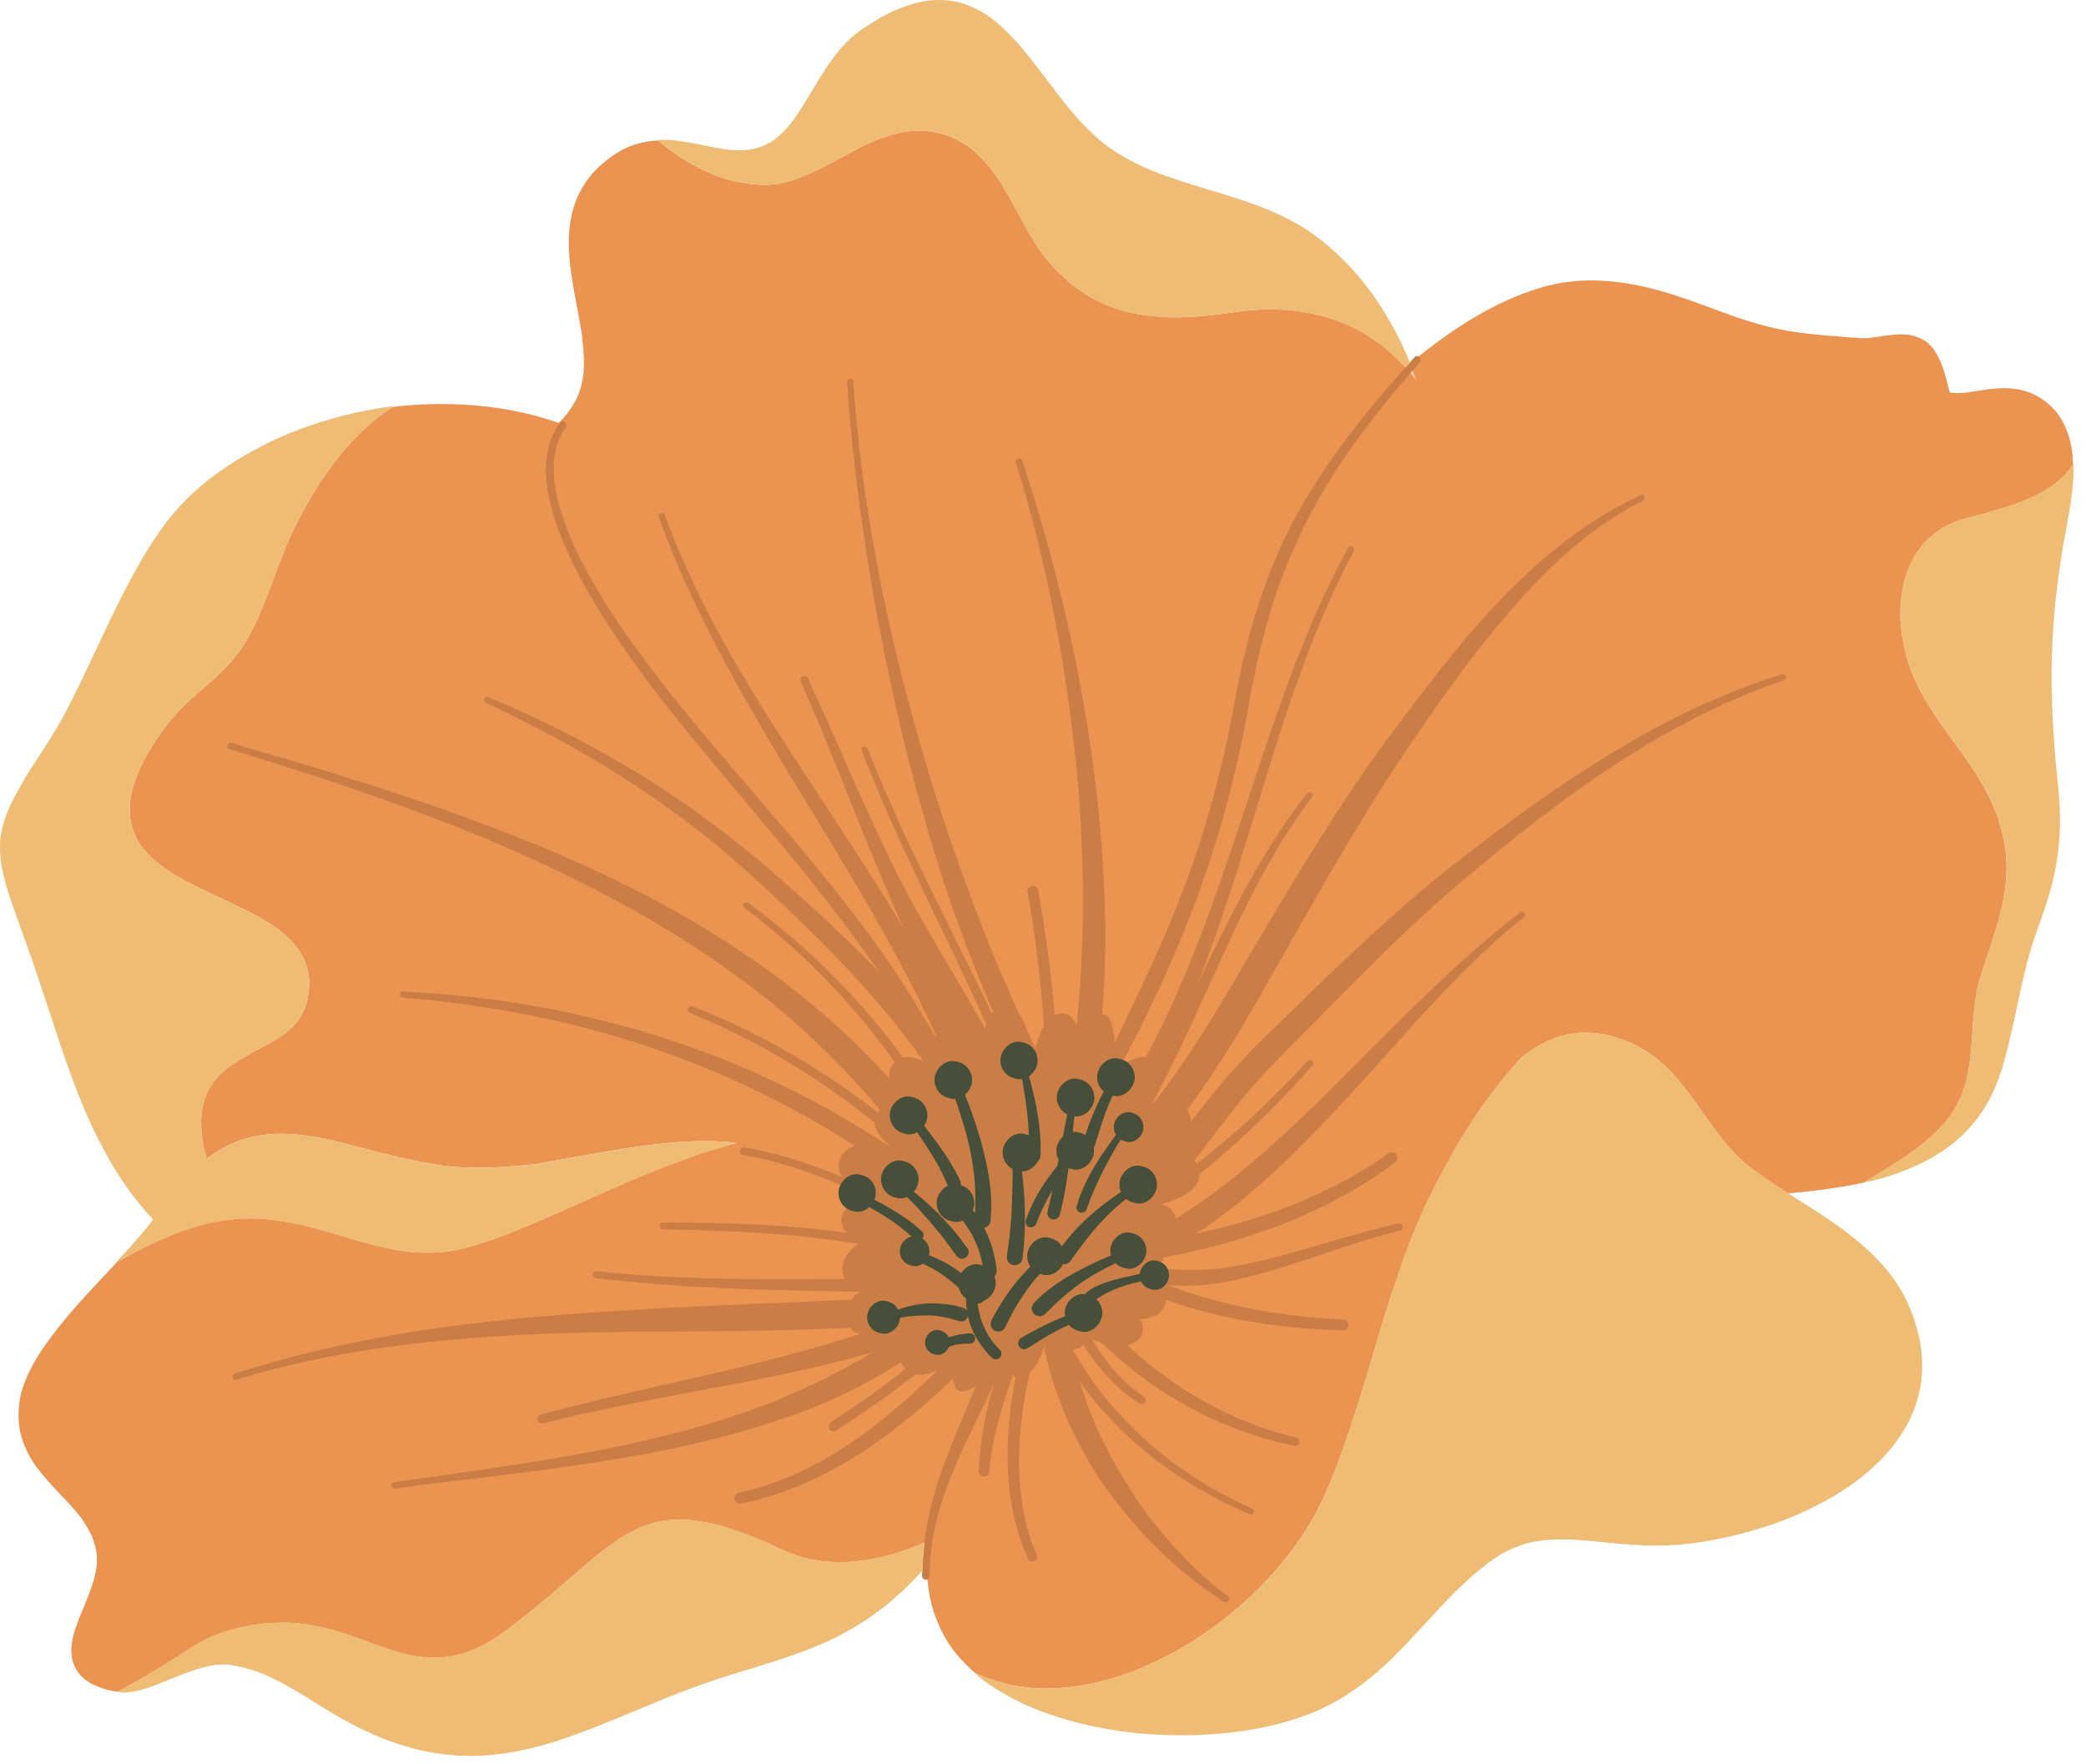 <?xml version="1.0" encoding="UTF-8"?> <svg xmlns="http://www.w3.org/2000/svg" width="110" height="93" viewBox="0 0 110 93" fill="none"><path d="M22.616 21.314C21.963 21.335 21.32 21.384 20.683 21.463L20.685 21.469C19.853 22.017 19.087 22.676 18.413 23.434C17.572 24.365 16.787 25.496 16.073 26.79C15.873 27.15 15.681 27.513 15.502 27.882C15.312 28.28 15.133 28.684 14.969 29.094C14.787 29.545 14.617 29.999 14.447 30.456C14.28 30.907 14.114 31.358 13.921 31.836C13.614 32.597 13.18 33.576 12.585 34.405C12.088 35.058 11.485 35.62 11.012 36.036L10.706 36.303C10.299 36.655 9.794 37.088 9.358 37.565C8.954 37.999 8.556 38.52 8.14 39.158C7.844 39.624 7.604 40.051 7.405 40.467C7.197 40.933 7.062 41.305 6.971 41.668C6.877 42.058 6.833 42.4 6.836 42.714C6.845 43.329 7.009 43.912 7.31 44.404C7.623 44.905 8.086 45.365 8.72 45.81C9.387 46.273 10.111 46.636 10.665 46.9C10.96 47.044 11.257 47.181 11.555 47.319C11.97 47.512 12.383 47.706 12.793 47.914C13.3 48.16 14.044 48.541 14.671 49.006C15.043 49.287 15.352 49.58 15.617 49.905C15.777 50.113 15.921 50.353 16.044 50.617C16.152 50.875 16.23 51.141 16.276 51.428C16.311 51.744 16.308 52.075 16.273 52.342C16.235 52.644 16.168 52.919 16.064 53.188C15.97 53.414 15.851 53.627 15.713 53.823C15.534 54.046 15.32 54.257 15.06 54.467C14.603 54.813 14.1 55.079 13.569 55.363L13.566 55.355L13.563 55.356L13.495 55.401C12.912 55.712 12.309 56.031 11.803 56.476C11.62 56.631 11.469 56.786 11.339 56.956C11.213 57.12 11.082 57.302 10.976 57.504C10.851 57.773 10.765 58.002 10.713 58.227C10.65 58.499 10.616 58.763 10.611 59.012C10.598 59.337 10.617 59.668 10.664 59.996C10.707 60.344 10.771 60.67 10.86 60.983L10.87 61.05L10.886 61.111C11.733 60.472 12.636 60.06 13.569 59.894C13.979 59.821 14.385 59.783 14.81 59.783C15.381 59.783 16.012 59.847 16.735 59.976L17.136 60.055C17.809 60.196 18.526 60.383 19.138 60.547L19.224 60.568C19.52 60.647 19.819 60.726 20.113 60.799C20.7 60.948 21.288 61.086 21.88 61.203C22.477 61.329 23.004 61.42 23.487 61.481C24.035 61.548 24.601 61.578 25.221 61.578C26.079 61.578 27.032 61.516 28.136 61.396L28.05 61.417C28.768 61.285 29.491 61.159 30.206 61.036L30.8 60.933L30.959 60.904C31.738 60.766 32.517 60.629 33.298 60.509C34.344 60.354 35.733 60.172 37.179 60.172C37.733 60.172 38.255 60.198 38.731 60.254L38.834 60.283C38.12 60.465 37.391 60.681 36.602 60.951C35.285 61.411 33.916 61.958 32.172 62.732C31.721 62.931 31.27 63.133 30.819 63.335C29.869 63.76 28.921 64.181 27.962 64.583C27.239 64.888 26.604 65.14 26.012 65.347C25.434 65.552 24.684 65.801 23.985 65.933C23.569 66.003 23.191 66.047 22.828 66.059C22.727 66.062 22.628 66.062 22.532 66.062C22.291 66.062 22.051 66.053 21.81 66.036C21.122 65.971 20.413 65.843 19.637 65.638C19.131 65.509 18.625 65.36 18.123 65.21L17.994 65.172L17.447 65.008C16.105 64.615 14.659 64.252 13.18 64.252L12.96 64.255C12.043 64.276 11.111 64.431 10.197 64.718C9.793 64.844 9.39 64.988 8.982 65.153C9.31 65.453 9.65 65.739 10.002 66.01C11.152 66.897 12.473 67.682 13.934 68.344C15.338 68.983 16.799 69.495 18.274 69.867C18.761 69.99 19.25 70.101 19.738 70.204C22.151 70.699 24.752 70.954 27.461 70.966C30.753 70.975 34.087 70.676 37.37 70.073C40.725 69.455 43.929 68.568 46.894 67.437C49.992 66.254 52.611 64.898 54.892 63.296L55.258 63.645C55.293 63.68 55.337 63.701 55.388 63.712C55.514 63.735 55.669 63.677 55.745 63.574C55.858 63.422 55.83 63.231 55.675 63.088L55.517 62.939L55.343 62.793L55.349 62.787L55.306 62.734L55.016 62.444C54.989 62.409 54.959 62.38 54.931 62.356C53.434 60.816 52.096 59.035 50.853 56.944C50.087 55.641 49.368 54.247 48.657 52.683C47.474 50.073 46.459 47.341 45.481 44.699C44.456 41.931 43.397 39.07 42.136 36.343C40.715 33.274 39.316 30.887 37.731 28.834C36.824 27.657 35.819 26.55 34.745 25.545C34.273 25.103 33.705 24.59 33.081 24.151C32.504 23.741 31.88 23.366 31.227 23.041C30.015 22.438 28.681 21.987 27.267 21.697C26.002 21.436 24.666 21.305 23.293 21.305C23.073 21.302 22.843 21.308 22.616 21.314Z" fill="#EB9351"></path><path d="M10.2 64.718C9.792 64.845 9.384 64.991 8.971 65.158C9.3 65.459 9.641 65.746 9.995 66.018C11.146 66.908 12.467 67.693 13.931 68.352C15.344 68.996 16.802 69.509 18.274 69.881C18.608 69.963 18.939 70.042 19.273 70.118C18.863 69.828 18.456 69.535 18.052 69.239C16.831 68.337 15.643 67.385 14.537 66.34C13.979 65.81 13.445 65.253 12.95 64.662C12.841 64.532 12.733 64.401 12.63 64.268C11.82 64.316 11.003 64.466 10.2 64.718Z" fill="#EFCAAC"></path><path d="M82.595 14.877C81.795 14.985 80.956 15.223 80.025 15.598C78.826 16.081 77.619 16.752 76.34 17.645C75.581 18.175 74.843 18.746 74.135 19.353L74.109 19.379L74.106 19.376C73.637 19.78 73.178 20.199 72.736 20.632C71.57 21.765 70.504 22.966 69.564 24.208C68.612 25.464 67.879 26.621 67.322 27.749C67.091 28.221 66.795 28.85 66.569 29.515C66.431 29.922 66.314 30.338 66.197 30.754C66.062 31.234 65.936 31.718 65.816 32.204C65.359 34.058 64.99 35.962 64.636 37.801L64.56 38.185C64.15 40.303 63.766 42.212 63.251 44.122C62.944 45.25 62.639 46.225 62.328 47.103C62.006 48.002 61.646 48.895 61.218 49.856H61.215V49.862C61.212 49.868 61.212 49.871 61.209 49.877H61.215L61.177 49.941C60.826 50.711 60.456 51.473 60.088 52.237L59.927 52.574C59.151 54.173 58.348 55.831 57.698 57.521C56.899 59.6 56.468 61.337 56.34 62.986C56.267 63.95 56.295 64.881 56.424 65.748C56.547 66.6 56.746 67.318 57.03 67.939C57.311 68.554 57.657 69.064 58.061 69.45C58.12 69.509 58.181 69.561 58.24 69.611C58.255 69.675 58.302 69.722 58.383 69.74C58.386 69.74 58.389 69.74 58.392 69.74C58.729 70.012 59.107 70.235 59.508 70.405C59.818 70.534 60.155 70.636 60.507 70.71C61.213 70.856 62.004 70.886 62.929 70.807C64.344 70.681 65.701 70.347 66.84 70.037C67.484 69.861 68.128 69.677 68.772 69.486L69.229 69.354C69.844 69.178 70.48 68.997 71.095 68.789C71.669 68.599 72.237 68.397 72.805 68.192C73.025 68.113 73.247 68.034 73.473 67.955C73.608 67.545 73.745 67.135 73.892 66.725C73.599 66.828 73.306 66.933 73.019 67.036L72.255 67.308C71.611 67.536 70.85 67.797 70.058 68.028C69.806 68.098 69.555 68.169 69.3 68.236C69.049 68.306 68.796 68.374 68.541 68.447L68.028 68.591C66.379 69.057 64.675 69.537 62.952 69.707C62.161 69.774 61.473 69.757 60.849 69.654C60.594 69.601 60.36 69.54 60.137 69.478C61.804 69.194 63.54 68.837 65.447 68.383C67.714 67.844 70.001 67.226 72.21 66.626C72.843 66.456 73.475 66.283 74.111 66.113C74.213 65.829 74.323 65.545 74.433 65.264C74.767 64.421 75.077 63.718 75.411 63.047C75.689 62.47 76.011 61.858 76.392 61.181C77.074 59.945 77.815 58.785 78.6 57.734C79.136 57.017 79.669 56.369 80.231 55.763C80.755 55.344 81.303 55.019 81.865 54.794C82.401 54.577 82.987 54.457 83.561 54.451C83.918 54.457 84.224 54.483 84.516 54.533C84.564 54.539 84.614 54.548 84.662 54.556C84.924 54.615 85.207 54.697 85.549 54.817C86.208 55.054 86.847 55.412 87.391 55.845C88.025 56.355 88.548 56.99 88.885 57.424C89.198 57.828 89.491 58.241 89.816 58.707C90.343 59.451 90.891 60.224 91.562 60.918C92.115 61.46 92.707 61.873 93.264 62.254C93.601 62.485 93.941 62.705 94.28 62.922C94.971 62.866 95.662 62.796 96.345 62.699C97.064 62.599 97.71 62.484 98.302 62.35L98.896 61.984L99.013 61.911C99.531 61.595 100.067 61.27 100.574 60.918C101.002 60.619 101.453 60.288 101.866 59.902C102.285 59.515 102.595 59.176 102.844 58.83C103.19 58.335 103.444 57.82 103.602 57.292C103.754 56.762 103.863 56.188 103.918 55.585C103.956 55.213 103.982 54.838 104.009 54.449C104.062 53.664 104.117 52.856 104.281 52.082C104.328 51.874 104.381 51.669 104.448 51.467L104.533 51.206L104.618 50.942L104.7 50.69C104.785 50.441 104.87 50.192 104.949 49.94C105.142 49.354 105.344 48.725 105.503 48.077C105.667 47.389 105.761 46.832 105.793 46.323C105.837 45.673 105.811 45.066 105.714 44.522C105.594 43.828 105.389 43.14 105.099 42.472C104.835 41.877 104.51 41.277 104.13 40.685C103.764 40.123 103.366 39.572 102.979 39.042C102.56 38.468 102.156 37.909 101.802 37.346C101.55 36.948 101.336 36.579 101.155 36.213C100.967 35.829 100.801 35.425 100.66 35.015C100.426 34.283 100.273 33.518 100.224 32.798C100.192 32.154 100.236 31.524 100.356 30.918C100.467 30.432 100.614 30.007 100.807 29.618C100.997 29.246 101.229 28.912 101.51 28.593C101.762 28.329 102.028 28.11 102.351 27.896C102.656 27.703 103.001 27.545 103.405 27.407C103.636 27.334 103.874 27.272 104.14 27.208L104.228 27.185L104.483 27.118L104.884 27.01C105.329 26.884 105.771 26.752 106.211 26.597C106.721 26.415 107.116 26.249 107.456 26.07C107.884 25.847 108.212 25.637 108.487 25.408C108.824 25.133 109.087 24.843 109.316 24.494C109.316 24.494 109.317 24.492 109.318 24.49C109.316 24.436 109.313 24.381 109.31 24.327C109.287 23.929 109.237 23.407 109.064 22.912C108.871 22.358 108.628 21.928 108.32 21.594C107.93 21.172 107.465 20.859 106.979 20.683C106.824 20.624 106.666 20.581 106.507 20.548C106.082 20.463 105.617 20.445 105.075 20.501C104.811 20.527 104.548 20.568 104.284 20.612C104.018 20.653 103.751 20.694 103.482 20.72C103.268 20.735 103.093 20.732 102.931 20.717L102.928 20.723L102.814 20.691C102.77 20.536 102.732 20.381 102.691 20.225C102.65 20.049 102.606 19.874 102.553 19.701C102.412 19.259 102.234 18.755 101.906 18.342C101.745 18.14 101.552 17.982 101.335 17.873C101.159 17.782 100.969 17.718 100.773 17.677C100.647 17.654 100.518 17.636 100.389 17.633C99.953 17.615 99.516 17.683 99.095 17.747C98.908 17.776 98.723 17.803 98.539 17.826C98.205 17.847 97.871 17.817 97.546 17.791L97.338 17.773C96.972 17.744 96.603 17.717 96.24 17.685C95.713 17.635 95.019 17.568 94.333 17.456C94.163 17.424 93.996 17.394 93.829 17.359C93.431 17.277 93.065 17.186 92.707 17.084C92.118 16.917 91.5 16.709 90.698 16.413L90.3 16.267C89.124 15.831 87.904 15.382 86.66 15.11L86.472 15.069C85.561 14.881 84.715 14.788 83.915 14.788C83.459 14.786 83.02 14.816 82.595 14.877Z" fill="#EB9351"></path><path d="M47.913 6.925C47.608 6.957 47.292 7.025 46.97 7.118C46.413 7.285 45.851 7.522 45.142 7.891C44.94 7.996 44.738 8.108 44.533 8.219L44.366 8.307C43.473 8.796 42.547 9.297 41.496 9.59C41.273 9.648 41.051 9.695 40.831 9.719C40.647 9.737 40.468 9.748 40.198 9.748C39.633 9.727 39.072 9.645 38.42 9.476C37.715 9.271 37.026 8.969 36.314 8.556C35.742 8.216 35.203 7.833 34.723 7.406C34.537 7.414 34.352 7.432 34.163 7.461C33.779 7.52 33.416 7.625 33.059 7.783C32.73 7.929 32.402 8.129 32.062 8.392C31.432 8.872 30.953 9.42 30.637 10.017C30.454 10.357 30.317 10.685 30.232 10.995C30.147 11.288 30.084 11.598 30.043 11.944C29.973 12.533 29.975 13.168 30.054 13.889C30.136 14.633 30.277 15.377 30.408 16.097C30.519 16.689 30.628 17.277 30.721 17.869L30.695 17.781C30.8 18.613 30.818 19.251 30.751 19.855C30.695 20.204 30.602 20.543 30.476 20.868C30.33 21.187 30.145 21.495 29.908 21.808C29.638 22.136 29.337 22.443 29.041 22.739C28.731 23.055 28.408 23.38 28.13 23.732C28.004 23.887 27.843 24.098 27.708 24.324C27.579 24.549 27.471 24.775 27.387 25C27.204 25.472 27.105 26.007 27.102 26.549C27.099 27.349 27.255 28.192 27.572 29.059C27.87 29.879 28.262 30.708 28.737 31.522C29.522 32.881 30.456 34.126 31.182 35.057C32.008 36.111 32.931 37.215 34.082 38.53C34.586 39.104 35.096 39.675 35.602 40.246C36.069 40.767 36.531 41.292 36.993 41.816C37.764 42.689 38.584 43.635 39.343 44.619C39.864 45.316 40.342 46.066 40.8 46.792L40.838 46.848C41.16 47.355 41.482 47.864 41.804 48.374C43.35 50.825 44.95 53.362 46.771 55.684C47.978 57.23 49.143 58.496 50.33 59.547C51.036 60.174 51.712 60.713 52.401 61.19C52.758 61.439 53.145 61.7 53.546 61.925C53.921 62.133 54.31 62.332 54.729 62.528C54.799 62.56 54.861 62.584 54.919 62.595C54.96 62.604 54.998 62.607 55.03 62.601C55.054 62.663 55.109 62.712 55.179 62.73C55.293 62.753 55.366 62.674 55.402 62.592C55.417 62.548 55.437 62.507 55.449 62.478L55.475 62.414L55.52 62.323C55.548 62.273 55.569 62.22 55.584 62.162C56.688 59.637 58.302 57.051 60.66 54.029C61.972 52.354 63.375 50.708 64.734 49.117C65.32 48.432 65.906 47.746 66.486 47.058C68.609 44.527 70.332 42.354 71.822 39.97C73.579 37.167 74.723 34.546 75.327 31.96C75.681 30.446 75.87 28.938 75.886 27.476C75.904 25.851 75.737 24.21 75.388 22.6C75.126 21.39 74.772 20.235 74.33 19.148L74.108 19.375L74.029 19.29C73.564 18.786 73.107 18.376 72.632 18.033C72.096 17.652 71.543 17.336 70.989 17.096C70.377 16.835 69.741 16.639 69.109 16.516C68.435 16.381 67.739 16.317 66.978 16.317C66.532 16.317 66.12 16.335 65.757 16.376C65.428 16.408 65.097 16.455 64.766 16.502L64.517 16.54C63.474 16.675 62.648 16.736 61.84 16.736C60.865 16.715 60.01 16.598 59.222 16.382C58.883 16.285 58.584 16.18 58.306 16.06C57.968 15.916 57.678 15.77 57.418 15.612C57.105 15.425 56.829 15.237 56.577 15.035C56.328 14.839 56.073 14.61 55.754 14.303C55.397 13.934 55.11 13.588 54.872 13.249C54.667 12.959 54.462 12.634 54.245 12.256C54.084 11.969 53.929 11.682 53.775 11.395C53.611 11.09 53.446 10.786 53.276 10.484C52.942 9.904 52.608 9.339 52.204 8.841C51.744 8.267 51.29 7.851 50.816 7.567C50.567 7.421 50.275 7.254 49.947 7.142C49.575 7.019 49.255 6.943 48.965 6.917C48.792 6.899 48.619 6.888 48.447 6.888C48.267 6.89 48.088 6.901 47.913 6.925Z" fill="#EB9351"></path><path d="M36.603 60.953C35.285 61.413 33.917 61.96 32.172 62.734C31.721 62.933 31.27 63.135 30.82 63.337C29.87 63.762 28.921 64.183 27.963 64.585C27.24 64.89 26.604 65.142 26.012 65.35C25.435 65.555 24.686 65.804 23.985 65.936C23.57 66.006 23.191 66.05 22.828 66.062C22.728 66.065 22.63 66.065 22.532 66.065C22.293 66.065 22.052 66.056 21.812 66.039C21.124 65.975 20.416 65.846 19.64 65.641C19.133 65.512 18.626 65.363 18.125 65.213L17.997 65.175L17.448 65.011C16.107 64.619 14.661 64.255 13.181 64.255L12.961 64.258C12.044 64.279 11.114 64.434 10.2 64.721C9.438 64.958 8.679 65.26 7.879 65.644C7.287 65.931 6.71 66.244 6.18 66.537C6.159 66.56 6.136 66.584 6.116 66.607L5.568 67.193C4.713 68.101 3.828 69.044 3.046 70.043C2.61 70.6 2.156 71.206 1.793 71.856C1.617 72.166 1.465 72.486 1.324 72.837C1.21 73.124 1.128 73.382 1.078 73.622C0.937 74.348 0.946 75.063 1.11 75.687C1.265 76.264 1.538 76.829 1.904 77.327C2.296 77.86 2.742 78.34 3.122 78.739C3.491 79.123 3.907 79.559 4.27 80.025C4.51 80.359 4.701 80.684 4.856 81.024C4.964 81.305 5.043 81.604 5.096 81.908C5.117 82.145 5.117 82.377 5.093 82.62C4.985 83.326 4.73 83.982 4.478 84.594L4.367 84.861C4.232 85.189 4.098 85.517 3.986 85.851C3.834 86.305 3.763 86.671 3.76 87.005C3.76 87.239 3.786 87.441 3.836 87.605C3.892 87.778 3.956 87.959 4.102 88.153C4.161 88.241 4.222 88.326 4.298 88.399C4.395 88.49 4.5 88.575 4.608 88.651C4.798 88.786 5.009 88.877 5.211 88.956C5.41 89.035 5.636 89.102 5.876 89.152L5.97 89.17C6.044 89.183 6.119 89.196 6.196 89.206L6.272 89.167L6.351 89.126C7.13 88.707 7.9 88.265 8.638 87.811C8.84 87.685 9.039 87.556 9.238 87.427L9.405 87.322L9.888 87.012C10.348 86.719 10.708 86.514 11.06 86.347C11.666 86.075 12.346 85.873 13.078 85.744L13.155 85.715C13.755 85.618 14.352 85.569 14.929 85.569C15.14 85.569 15.351 85.575 15.556 85.587C16.084 85.631 16.619 85.719 17.149 85.848C17.582 85.954 18.025 86.085 18.502 86.252L19.006 86.431L19.258 86.525L19.363 86.563C19.619 86.657 19.877 86.753 20.137 86.844C20.704 87.037 21.179 87.193 21.676 87.286C22.115 87.374 22.517 87.415 22.9 87.415C23.043 87.415 23.19 87.409 23.333 87.394C23.93 87.341 24.5 87.195 25.017 86.966C25.369 86.811 25.702 86.635 26.01 86.445C26.332 86.243 26.634 86.017 26.913 85.807C27.419 85.42 27.92 85.028 28.409 84.624C28.962 84.167 29.504 83.701 30.046 83.233L30.81 82.577C31.697 81.824 32.573 81.11 33.56 80.641C33.985 80.445 34.41 80.304 34.864 80.213C35.173 80.163 35.505 80.134 35.847 80.134C35.993 80.134 36.144 80.14 36.292 80.149C37.097 80.219 37.935 80.41 38.852 80.729C39.401 80.919 39.88 81.107 40.313 81.3C40.586 81.414 40.852 81.537 41.118 81.66C41.315 81.751 41.511 81.842 41.713 81.915C42.111 82.064 42.48 82.173 42.841 82.24C43.234 82.316 43.62 82.357 43.998 82.369C44.093 82.375 44.185 82.375 44.279 82.375C45.664 82.375 47.164 82.026 48.752 81.347C48.691 81.824 48.654 82.304 48.636 82.775C49.337 81.975 49.933 81.121 50.421 80.219C51.112 78.948 51.654 77.492 52.08 75.77C52.395 74.47 52.632 73.134 52.864 71.84L53.017 70.976C53.269 69.591 53.587 67.965 54.044 66.401C54.141 66.372 54.227 66.322 54.291 66.257C54.395 66.155 54.457 66.008 54.46 65.856C54.457 65.715 54.407 65.595 54.299 65.464C53.95 65.054 53.514 64.667 52.963 64.284C52.45 63.93 51.883 63.608 51.282 63.326C50.065 62.761 48.719 62.295 47.053 61.865C46.196 61.639 45.305 61.434 44.335 61.235C43.796 61.124 43.255 61.021 42.715 60.922C42.075 60.808 41.432 60.699 40.788 60.597L40.343 60.524C39.845 60.436 39.327 60.351 38.814 60.295C38.109 60.469 37.386 60.683 36.603 60.953Z" fill="#EB9351"></path><path d="M48.761 81.331C48.603 81.402 48.444 81.47 48.282 81.535C48.441 81.473 48.599 81.408 48.76 81.34C48.7 81.823 48.661 82.309 48.643 82.787C49.246 82.099 49.774 81.371 50.221 80.605C49.745 80.868 49.26 81.111 48.761 81.331Z" fill="#EFCAAC"></path><path d="M74.118 19.367C74.319 19.589 74.508 19.819 74.687 20.057C74.578 19.746 74.463 19.44 74.341 19.139L74.118 19.367Z" fill="#EFCAAC"></path><path d="M58.513 55.126C58.618 55.179 58.712 55.252 58.788 55.338C58.873 55.351 58.953 55.377 59.029 55.416C59.222 55.514 59.371 55.686 59.442 55.893C59.515 56.113 59.489 56.332 59.395 56.538C59.191 57.008 58.986 57.478 58.781 57.947C58.776 57.956 58.773 57.966 58.77 57.975C58.803 57.935 58.842 57.9 58.886 57.87C59.005 57.792 59.152 57.764 59.291 57.793C59.561 57.848 59.795 58.146 59.713 58.43C59.558 58.956 59.393 59.479 59.221 59.999C59.294 59.968 59.377 59.958 59.461 59.975C59.666 60.017 59.854 60.25 59.784 60.465C59.686 60.769 59.586 61.072 59.481 61.374C59.496 61.421 59.501 61.472 59.489 61.522C58.624 65.397 56.877 68.988 55.492 72.688C55.438 72.835 55.245 72.903 55.105 72.875C54.916 72.836 54.789 72.647 54.828 72.458C54.86 72.304 54.894 72.15 54.929 71.997C54.843 72.026 54.75 72.034 54.669 72.017C54.416 71.965 54.239 71.707 54.297 71.451C54.359 71.167 54.427 70.885 54.5 70.603C54.456 70.531 54.451 70.438 54.487 70.356C54.555 70.201 54.624 70.046 54.694 69.891C54.928 69.063 55.194 68.243 55.474 67.429C55.279 67.786 55.083 68.143 54.885 68.499C54.862 68.539 54.827 68.569 54.786 68.585C54.363 69.449 53.915 70.3 53.424 71.131C53.283 71.37 53.029 71.516 52.749 71.458C52.587 71.425 52.447 71.328 52.356 71.191C52.261 71.045 52.246 70.895 52.264 70.727C52.279 70.602 52.294 70.476 52.312 70.351C52.13 70.259 51.986 70.094 51.919 69.903C51.667 70.023 51.355 70.02 51.109 69.895C50.902 69.789 50.742 69.604 50.666 69.386C50.586 69.146 50.62 68.916 50.718 68.689C50.73 68.661 50.742 68.634 50.754 68.607C50.687 68.555 50.626 68.493 50.575 68.425C50.388 68.624 50.2 68.82 50.007 69.014C49.831 69.191 49.626 69.307 49.374 69.324C49.124 69.338 48.876 69.253 48.69 69.086C48.321 68.755 48.265 68.136 48.617 67.769C50.265 66.049 51.73 64.171 53.08 62.209C53.032 62.278 52.985 62.345 52.937 62.414C54.462 60.188 55.844 57.866 57.221 55.546C57.352 55.326 57.522 55.158 57.77 55.072C57.931 55.018 58.106 55.008 58.273 55.042C58.355 55.058 58.435 55.086 58.513 55.126Z" fill="#EB9351"></path><path d="M57.791 48.263C57.812 48.301 57.83 48.342 57.849 48.38C57.878 48.468 57.884 48.556 57.866 48.644C57.684 50.649 57.379 52.636 57.084 54.623C56.778 56.707 56.48 58.796 56.332 60.9C56.332 60.896 56.332 60.892 56.332 60.888C56.196 62.962 56.199 65.059 56.572 67.108C56.611 66.958 56.65 66.809 56.692 66.66C56.99 65.582 57.36 64.523 57.773 63.485C57.978 62.974 58.194 62.472 58.418 61.97C58.646 61.462 58.896 60.96 59.134 60.456C59.202 60.315 59.37 60.241 59.52 60.272C59.578 60.284 59.631 60.31 59.676 60.348C59.773 59.702 59.864 59.054 59.952 58.408C59.963 58.316 60.064 58.26 60.15 58.278C60.243 58.297 60.291 58.383 60.28 58.476C59.94 61.006 59.545 63.533 58.953 66.019C58.655 67.268 58.304 68.504 57.88 69.72C57.677 70.312 57.452 70.898 57.209 71.475C56.965 72.059 56.694 72.632 56.42 73.205C56.377 73.299 56.264 73.349 56.163 73.329C56.057 73.307 55.986 73.219 55.973 73.114C55.86 72.064 55.906 71.003 56.026 69.957C56.064 69.628 56.112 69.3 56.168 68.973C56.116 68.924 56.075 68.863 56.052 68.794C55.815 68.04 55.653 67.265 55.531 66.484C55.402 65.652 55.34 64.811 55.31 63.97C55.251 62.205 55.375 60.436 55.561 58.682C55.742 56.943 56.002 55.212 56.252 53.479C56.493 51.805 56.734 50.128 56.87 48.44C56.877 48.315 56.985 48.185 57.086 48.118C57.199 48.044 57.338 48.017 57.47 48.044C57.602 48.072 57.72 48.151 57.791 48.263ZM58.648 62.997C58.295 63.785 57.975 64.588 57.691 65.4C57.559 65.785 57.434 66.173 57.316 66.564C57.673 65.885 57.972 65.175 58.225 64.448C58.218 64.468 58.212 64.487 58.205 64.507C58.374 64.008 58.521 63.505 58.648 62.997ZM58.776 65.235C58.55 65.858 58.291 66.465 57.99 67.056C57.651 67.721 57.251 68.352 56.806 68.947C56.781 68.979 56.75 69.005 56.715 69.026C56.592 69.692 56.5 70.363 56.449 71.039C56.451 71.016 56.453 70.993 56.455 70.969C56.426 71.386 56.413 71.803 56.416 72.22C56.57 71.915 56.715 71.605 56.854 71.293C57.13 70.665 57.376 70.024 57.605 69.379C57.599 69.394 57.593 69.411 57.588 69.426C58.067 68.053 58.453 66.652 58.776 65.235Z" fill="#EB9351"></path><path d="M76.364 61.125C75.989 61.523 75.585 61.895 75.311 62.141L75.213 62.229C75.105 62.334 74.993 62.434 74.879 62.536C74.787 62.633 74.697 62.729 74.603 62.82C73.802 63.602 72.861 64.311 71.809 64.926C71.043 65.368 70.251 65.752 69.46 66.074C68.65 66.393 67.791 66.68 66.915 66.92C64.317 67.617 61.45 67.969 58.389 67.966C56.843 67.966 55.285 67.869 53.76 67.679C53.715 67.673 53.675 67.682 53.642 67.702C53.563 67.72 53.499 67.761 53.458 67.825C53.243 68.118 53.062 68.434 52.904 68.715C52.73 69.031 52.566 69.354 52.414 69.681C52.156 70.249 51.904 70.876 51.645 71.599C51.346 72.442 51.065 73.309 50.781 74.2L50.752 74.291L50.625 74.68C50.546 74.932 50.465 75.178 50.383 75.427C50.042 76.47 49.764 77.348 49.519 78.253C49.211 79.398 49.035 80.288 48.944 81.144C48.769 82.784 48.907 84.161 49.367 85.353C49.627 86.047 49.999 86.691 50.438 87.221C50.737 87.582 51.071 87.919 51.434 88.227C51.432 88.225 51.431 88.224 51.428 88.222C52.075 88.515 52.724 88.729 53.352 88.858C53.455 88.878 53.563 88.896 53.69 88.914C54.206 88.999 54.706 89.04 55.184 89.04L55.281 89.037C55.776 89.034 56.33 88.987 56.926 88.896C58.031 88.717 59.141 88.395 60.218 87.941C61.343 87.461 62.42 86.875 63.422 86.201C64.479 85.478 65.447 84.687 66.293 83.846C67.189 82.956 67.974 82.013 68.629 81.04C68.972 80.522 69.264 80.027 69.525 79.529C69.918 78.75 70.246 77.933 70.516 77.233C71.239 75.338 71.84 73.326 72.37 71.548L72.407 71.425C72.972 69.51 73.618 67.334 74.434 65.257C74.769 64.414 75.079 63.711 75.412 63.04C75.691 62.463 76.013 61.851 76.394 61.174C76.433 61.103 76.472 61.032 76.513 60.961C76.463 61.019 76.412 61.072 76.364 61.125Z" fill="#EB9351"></path><path d="M74.578 18.849C74.499 18.937 74.421 19.028 74.338 19.119C74.341 19.125 74.344 19.131 74.344 19.136L74.107 19.379C73.319 20.269 72.499 21.218 71.718 22.205C70.841 23.306 70.103 24.334 69.46 25.339C68.57 26.721 67.823 28.124 67.24 29.504C66.615 30.995 66.088 32.608 65.678 34.293C65.471 35.148 65.284 36.033 65.093 37.078C64.879 38.246 64.676 39.225 64.474 40.071C64.032 41.951 63.505 43.776 62.91 45.492C62.359 47.082 61.712 48.702 60.986 50.313C60.456 51.502 59.785 52.911 58.758 55.028C58.77 54.527 58.684 54.091 58.492 53.693C58.447 53.608 58.353 53.541 58.248 53.517C58.163 53.5 58.075 53.514 58.008 53.558C57.654 53.778 57.364 54.065 57.145 54.407C56.986 54.647 56.898 54.832 56.882 54.996C56.879 54.715 56.86 54.501 56.82 54.305C56.735 53.871 56.55 53.596 56.263 53.485C56.231 53.473 56.2 53.462 56.163 53.456C55.856 53.392 55.483 53.541 55.252 53.813C55.12 53.971 55.016 54.135 54.919 54.329C54.816 54.555 54.73 54.783 54.663 55.008C54.544 55.427 54.496 55.699 54.511 55.945L54.493 55.837C54.42 55.357 54.329 54.797 54.133 54.261C54.077 54.091 53.987 53.842 53.855 53.64C53.761 53.496 53.633 53.321 53.458 53.221C53.358 53.159 53.258 53.118 53.167 53.101C53.066 53.08 52.95 53.08 52.834 53.104C52.632 53.139 52.435 53.248 52.297 53.409C52.136 53.588 52.023 53.825 51.975 54.077C51.928 54.332 51.908 54.59 51.914 54.868C51.929 55.237 51.968 55.489 52.05 55.682C51.947 55.521 51.842 55.363 51.73 55.207C51.587 55.008 51.461 54.841 51.312 54.683C51.185 54.551 51.022 54.384 50.831 54.267C50.749 54.214 50.664 54.17 50.568 54.129C50.507 54.103 50.45 54.088 50.401 54.076L50.3 54.058C49.916 54.008 49.504 54.248 49.322 54.629L49.349 54.691C49.023 54.146 48.698 53.601 48.37 53.057C46.343 49.707 43.813 46.593 41.38 43.726L40.618 42.836L39.828 41.911C38.205 40.022 36.529 38.066 34.959 36.065C34.142 35.019 33.431 34.053 32.783 33.11C31.938 31.877 31.245 30.726 30.669 29.596C30.003 28.287 29.57 27.142 29.345 26.093C29.227 25.493 29.177 24.939 29.198 24.45C29.221 24.084 29.284 23.744 29.386 23.407C29.485 23.138 29.605 22.883 29.732 22.687C29.761 22.64 29.792 22.593 29.828 22.546C29.898 22.455 29.89 22.335 29.805 22.268C29.779 22.245 29.756 22.23 29.721 22.224C29.645 22.209 29.569 22.236 29.527 22.291C29.311 22.593 29.14 22.921 29.015 23.269C28.904 23.6 28.833 23.963 28.797 24.373C28.744 25.102 28.838 25.899 29.084 26.804C29.39 27.926 29.863 29.074 30.576 30.418C31.143 31.487 31.846 32.635 32.722 33.927C34.303 36.247 36.114 38.455 37.69 40.338C38.166 40.912 38.645 41.48 39.124 42.048L39.191 42.13L39.258 42.209C41.203 44.523 43.212 46.918 45.051 49.428C45.672 50.268 46.218 51.048 46.718 51.809C47.163 52.477 47.626 53.221 48.221 54.216C48.651 54.939 49.081 55.663 49.504 56.392L49.658 56.6L49.562 56.524L49.465 56.448C49.322 56.343 49.107 56.184 48.87 56.059C48.685 55.956 48.486 55.851 48.267 55.795L48.188 55.777C47.971 55.733 47.795 55.733 47.646 55.771C47.532 55.797 47.441 55.835 47.339 55.891C47.282 55.929 47.218 55.97 47.169 56.023C46.525 56.656 47.103 57.566 47.607 58.211C47.698 58.322 47.791 58.439 47.923 58.492C47.844 58.471 47.769 58.451 47.69 58.436L47.517 58.404C47.373 58.381 47.233 58.363 47.083 58.369C46.971 58.369 46.839 58.372 46.716 58.41C46.473 58.483 46.306 58.597 46.215 58.756C46.102 58.952 46.078 59.19 46.148 59.395C46.196 59.53 46.242 59.635 46.3 59.729C46.367 59.834 46.444 59.934 46.526 60.028C46.708 60.227 46.831 60.327 46.959 60.365C46.821 60.344 46.687 60.327 46.502 60.309C46.367 60.297 46.114 60.277 45.871 60.288C45.614 60.3 45.429 60.314 45.245 60.364C45.022 60.426 44.87 60.49 44.734 60.584C44.565 60.692 44.429 60.833 44.359 60.976C44.283 61.125 44.205 61.319 44.227 61.527C44.233 61.606 44.245 61.688 44.275 61.776C44.303 61.873 44.344 61.961 44.388 62.025C44.406 62.048 44.417 62.066 44.435 62.078C43.612 61.744 42.931 61.489 42.23 61.252C41.386 60.977 40.626 60.772 39.906 60.625C39.682 60.578 39.458 60.537 39.231 60.499C39.188 60.493 39.141 60.505 39.089 60.54C39.044 60.578 39.019 60.628 39.013 60.681C39.001 60.786 39.075 60.877 39.188 60.901C39.408 60.936 39.624 60.977 39.844 61.024C40.047 61.065 40.245 61.109 40.441 61.156C42.138 61.578 43.663 62.196 45.974 63.15C45.757 63.185 45.554 63.235 45.379 63.299C45.025 63.416 44.672 63.571 44.489 63.896C44.41 64.028 44.368 64.209 44.374 64.388C44.38 64.546 44.432 64.704 44.517 64.83C44.691 65.088 44.986 65.272 45.396 65.381L45.586 65.36C45.428 65.457 45.27 65.562 45.123 65.682C44.941 65.831 44.81 65.969 44.708 66.11C44.651 66.186 44.608 66.259 44.559 66.356C44.52 66.435 44.483 66.514 44.465 66.593C44.406 66.851 44.406 67.062 44.468 67.252C44.496 67.352 44.531 67.478 44.625 67.609C44.669 67.671 44.717 67.738 44.778 67.791C44.941 67.937 45.084 68.02 45.288 68.061C45.31 68.067 45.334 68.07 45.361 68.076C45.144 68.249 44.971 68.425 44.847 68.597C44.73 68.755 44.651 68.928 44.62 69.098C44.608 69.16 44.59 69.244 44.59 69.318C44.593 69.377 44.602 69.435 44.611 69.488C44.617 69.57 44.641 69.655 44.7 69.784C44.721 69.828 44.743 69.872 44.77 69.913C44.828 69.998 44.864 70.054 44.904 70.083C44.974 70.153 45.053 70.227 45.156 70.273C45.259 70.332 45.342 70.373 45.434 70.393C45.542 70.416 45.654 70.44 45.766 70.44C46.157 70.449 46.585 70.358 47.112 70.156L47.355 70.062C47.505 70.003 47.657 69.942 47.76 69.86L47.636 70.118C47.563 70.282 47.472 70.496 47.428 70.71C47.388 70.906 47.352 71.088 47.37 71.331C47.379 71.425 47.388 71.515 47.431 71.647C47.453 71.723 47.477 71.796 47.516 71.858C47.617 72.034 47.743 72.171 47.891 72.271C48.029 72.371 48.175 72.435 48.33 72.467C48.828 72.57 49.422 72.35 50.145 71.796L50.283 71.614L50.252 71.76C50.166 72.237 50.199 72.674 50.343 73.063C50.374 73.154 50.418 73.248 50.521 73.309C50.568 73.341 50.612 73.362 50.659 73.371C50.723 73.383 50.785 73.38 50.841 73.359C51.046 73.301 51.233 73.227 51.413 73.128L51.465 73.081C51.337 73.391 51.208 73.702 51.075 74.009L51.008 74.167L50.768 74.744L50.526 75.324C50.056 76.457 49.526 77.781 49.163 79.164C48.971 79.903 48.828 80.633 48.739 81.348C48.745 81.345 48.751 81.343 48.757 81.341C48.694 81.833 48.657 82.328 48.639 82.814C48.636 82.819 48.63 82.824 48.627 82.829C48.624 82.921 48.623 83.013 48.623 83.104C48.623 83.201 48.695 83.28 48.815 83.303C48.873 83.297 48.923 83.28 48.959 83.244C48.999 83.209 49.02 83.153 49.017 83.109C49.023 82.465 49.074 81.841 49.166 81.255C49.304 80.447 49.507 79.644 49.77 78.871C50.016 78.162 50.309 77.43 50.669 76.633C50.947 76.027 51.239 75.423 51.529 74.823L51.94 73.968C52.352 73.101 52.751 72.246 53.117 71.306C53.154 71.244 53.196 71.171 53.205 71.092C53.211 71.479 53.236 71.93 53.356 72.375C53.389 72.507 53.486 72.603 53.632 72.647C53.733 72.668 53.818 72.635 53.88 72.606C54.205 72.474 54.486 72.231 54.672 71.927C54.839 71.646 54.968 71.321 55.05 70.963C55.081 70.799 55.11 70.626 55.07 70.474C55.134 70.562 55.212 70.647 55.294 70.723C55.519 70.928 55.739 71.063 55.959 71.133C56.008 71.148 56.06 71.159 56.117 71.171C56.278 71.206 56.438 71.206 56.596 71.177C56.728 71.154 56.828 71.121 56.904 71.077C56.986 71.027 57.064 70.977 57.12 70.907C57.196 70.816 57.252 70.737 57.284 70.64C57.322 70.549 57.328 70.491 57.297 70.467C57.431 70.546 57.575 70.616 57.718 70.672C57.984 70.777 58.217 70.851 58.447 70.898C58.529 70.913 58.608 70.927 58.69 70.939C59.03 70.974 59.261 70.968 59.461 70.918C59.715 70.865 59.914 70.763 60.056 70.61C60.199 70.455 60.276 70.247 60.267 70.021C60.261 69.837 60.197 69.667 60.08 69.555C60.2 69.561 60.313 69.555 60.425 69.534C60.599 69.513 60.73 69.458 60.856 69.341L60.792 69.435C60.934 69.394 61.053 69.324 61.153 69.23C61.258 69.13 61.328 69.04 61.364 68.955C61.416 68.85 61.463 68.744 61.495 68.557C61.501 68.516 61.511 68.463 61.505 68.416C61.508 68.352 61.501 68.296 61.492 68.24C61.469 68.032 61.387 67.859 61.255 67.751C61.443 67.766 61.639 67.777 61.83 67.783C62.709 67.815 63.464 67.78 64.135 67.678C64.858 67.57 65.642 67.394 66.6 67.124C67.453 66.887 68.314 66.609 69.046 66.366L69.974 66.055C71.084 65.683 72.466 65.22 73.832 64.889C73.879 64.877 73.913 64.851 73.936 64.807C73.966 64.754 73.971 64.69 73.948 64.637C73.922 64.57 73.869 64.523 73.81 64.511C73.781 64.505 73.749 64.511 73.703 64.52C72.558 64.79 71.391 65.123 70.24 65.451L70.124 65.486L70.035 65.512L69.409 65.694L69.266 65.735C68.894 65.843 68.525 65.949 68.15 66.051C67.564 66.212 66.972 66.37 66.377 66.508C65.716 66.657 65.069 66.795 64.415 66.874C63.721 66.953 63.072 66.982 62.423 66.965C61.827 66.939 61.2 66.877 60.453 66.783C60.73 66.73 60.994 66.648 61.237 66.543C61.284 66.522 61.316 66.49 61.334 66.44C61.349 66.384 61.346 66.323 61.322 66.273C61.2 66.047 61.044 65.857 60.849 65.693C60.748 65.605 60.658 65.549 60.552 65.529C60.537 65.523 60.52 65.523 60.505 65.52C60.739 65.482 60.938 65.426 61.111 65.353C61.252 65.297 61.958 64.981 62.008 64.395C62.048 63.912 61.633 63.587 61.228 63.505C61.401 63.455 61.572 63.405 61.739 63.344C61.95 63.268 62.175 63.183 62.383 63.063C62.654 62.911 63.032 62.662 63.182 62.252C63.29 61.971 63.296 61.567 63.065 61.3C62.933 61.148 62.74 61.042 62.51 60.995C62.404 60.974 62.304 60.966 62.19 60.972C61.88 60.969 61.617 61.019 61.392 61.13C61.761 60.843 62.142 60.521 62.443 60.102C62.742 59.698 62.858 59.32 62.791 58.974C62.769 58.869 62.73 58.76 62.666 58.631C62.612 58.549 62.551 58.444 62.461 58.37C62.282 58.2 62.097 58.095 61.913 58.057C61.684 58.01 61.458 58.007 61.224 58.048C61.013 58.08 60.782 58.151 60.51 58.262C60.258 58.362 60.074 58.467 59.944 58.605L59.979 58.546L60.108 58.338C60.349 57.94 60.516 57.597 60.63 57.254C60.764 56.844 60.831 56.466 60.834 56.097C60.837 55.918 60.709 55.754 60.538 55.719L60.468 55.716C60.102 55.722 59.736 55.824 59.38 56.024C59.233 56.112 59.108 56.194 59.033 56.32C59.752 54.973 60.371 53.734 60.938 52.53C61.786 50.723 62.489 49.051 63.087 47.419C63.734 45.671 64.308 43.863 64.787 42.053C65.061 40.993 65.284 40.05 65.466 39.165C65.577 38.641 65.68 38.116 65.773 37.589L65.859 37.117C65.915 36.807 65.969 36.49 66.034 36.177C66.388 34.341 66.817 32.701 67.344 31.157C67.806 29.845 68.346 28.58 68.951 27.397C69.519 26.293 70.213 25.13 70.96 24.032C72.064 22.442 73.344 20.828 74.874 19.103C74.909 19.068 74.927 19.015 74.924 18.959C74.921 18.906 74.897 18.859 74.856 18.824C74.828 18.798 74.8 18.783 74.768 18.777C74.756 18.774 74.743 18.771 74.728 18.771C74.672 18.778 74.619 18.802 74.578 18.849Z" fill="#CA7E45"></path><path d="M86.732 26.199C86.766 26.288 86.719 26.375 86.638 26.414C86.399 26.528 86.164 26.648 85.929 26.776C85.935 26.772 85.94 26.769 85.946 26.765C85.28 27.132 84.65 27.561 84.036 28.011C83.392 28.485 82.772 29.004 82.186 29.549C81.717 29.993 81.258 30.446 80.81 30.909C80.349 31.385 79.915 31.883 79.486 32.385C78.627 33.39 77.806 34.43 77.014 35.491C76.248 36.521 75.517 37.579 74.79 38.635C73.891 39.937 73.029 41.266 72.194 42.607C72.225 42.561 72.252 42.511 72.283 42.465C70.172 45.866 68.246 49.376 66.254 52.846C64.906 55.193 63.466 57.503 61.764 59.614C60.715 60.917 59.545 62.156 58.204 63.165C57.578 63.639 56.892 64.043 56.172 64.358C55.504 64.65 54.792 64.827 54.069 64.9C53.658 64.942 53.277 64.645 53.23 64.233C53.185 63.826 53.488 63.436 53.897 63.394C54.11 63.374 54.318 63.334 54.525 63.286C55.029 63.146 55.511 62.946 55.975 62.701C56.838 62.211 57.624 61.601 58.356 60.93C59.462 59.881 60.443 58.706 61.355 57.486C62.213 56.338 63.007 55.138 63.768 53.923C63.761 53.934 63.755 53.945 63.748 53.956C63.772 53.92 63.793 53.883 63.816 53.846C63.83 53.823 63.844 53.801 63.858 53.778C63.854 53.784 63.85 53.79 63.846 53.797C64.527 52.693 65.178 51.574 65.837 50.458C66.94 48.584 68.055 46.716 69.203 44.867C70.315 43.077 71.472 41.314 72.699 39.601C73.235 38.85 73.79 38.117 74.347 37.381C74.858 36.707 75.375 36.039 75.898 35.376C76.63 34.45 77.38 33.541 78.164 32.657C78.971 31.749 79.835 30.889 80.723 30.061C81.15 29.662 81.597 29.29 82.052 28.921C82.528 28.537 83.017 28.169 83.522 27.823C84.469 27.17 85.479 26.598 86.522 26.107C86.55 26.093 86.58 26.091 86.609 26.097C86.661 26.107 86.712 26.147 86.732 26.199ZM58.475 60.817C58.454 60.836 58.433 60.855 58.413 60.875C58.433 60.856 58.454 60.836 58.475 60.817ZM63.814 53.845C63.798 53.87 63.782 53.896 63.767 53.921C63.792 53.878 63.818 53.837 63.844 53.796C63.834 53.812 63.824 53.829 63.814 53.845Z" fill="#CA7E45"></path><path d="M69.16 41.802C69.232 41.862 69.239 41.963 69.183 42.036C68.629 42.759 68.119 43.512 67.64 44.285C67.648 44.271 67.656 44.257 67.664 44.243C65.891 47.111 64.559 50.216 63.163 53.277C62.46 54.817 61.738 56.348 60.942 57.842C60.545 58.584 60.126 59.317 59.684 60.034C59.223 60.779 58.743 61.517 58.208 62.213C58.072 62.388 57.802 62.409 57.633 62.269C57.455 62.125 57.445 61.875 57.577 61.697C57.873 61.294 58.168 60.895 58.452 60.484C58.755 60.044 59.048 59.593 59.33 59.141C59.328 59.144 59.326 59.147 59.325 59.15C61.072 56.324 62.446 53.294 63.9 50.313C64.624 48.835 65.368 47.364 66.187 45.938C67.01 44.507 67.912 43.126 68.928 41.827C68.966 41.778 69.031 41.758 69.09 41.771C69.116 41.775 69.14 41.786 69.16 41.802Z" fill="#CA7E45"></path><path d="M71.314 28.813C71.394 28.848 71.439 28.955 71.396 29.035C70.612 30.511 69.918 32.031 69.299 33.586C68.665 35.174 68.108 36.791 67.576 38.416C66.499 41.721 65.555 45.07 64.437 48.364C63.474 51.211 62.363 54.022 60.918 56.665C60.206 57.969 59.408 59.229 58.517 60.419C58.071 61.014 57.597 61.588 57.101 62.144C56.572 62.735 56.008 63.288 55.426 63.829C55.342 63.904 55.196 63.926 55.088 63.91C54.971 63.891 54.863 63.824 54.794 63.729C54.722 63.633 54.694 63.511 54.713 63.391C54.723 63.354 54.734 63.314 54.747 63.274C54.78 63.202 54.829 63.143 54.892 63.096C54.905 63.084 54.917 63.073 54.929 63.061C54.914 63.076 54.899 63.09 54.885 63.104C54.906 63.084 54.926 63.064 54.947 63.044L54.95 63.041C55.785 62.231 56.571 61.378 57.304 60.472C58.052 59.551 58.733 58.575 59.365 57.569C61.157 54.676 62.5 51.54 63.679 48.359C64.886 45.107 65.907 41.787 67.032 38.508C67.6 36.859 68.196 35.221 68.859 33.607C69.518 31.998 70.243 30.415 71.088 28.893C71.126 28.824 71.198 28.782 71.275 28.797C71.287 28.802 71.3 28.807 71.314 28.813ZM54.95 63.043L54.947 63.046C54.941 63.052 54.935 63.057 54.929 63.063C54.942 63.05 54.956 63.038 54.968 63.026C54.962 63.031 54.956 63.037 54.95 63.043Z" fill="#CA7E45"></path><path d="M45.002 20.136C45.029 20.57 45.062 21.006 45.097 21.44C45.097 21.424 45.096 21.411 45.096 21.398C45.233 23.026 45.425 24.652 45.66 26.272C45.913 27.992 46.222 29.7 46.573 31.401C46.937 33.165 47.349 34.918 47.813 36.655C48.285 38.418 48.78 40.177 49.33 41.916C49.704 43.101 50.104 44.278 50.521 45.449C50.516 45.433 50.511 45.418 50.505 45.402C51.356 47.787 52.261 50.152 53.292 52.463C53.782 53.561 54.291 54.65 54.831 55.721C55.093 56.241 55.359 56.753 55.633 57.264C55.9 57.758 56.163 58.257 56.448 58.742C56.61 59.017 56.465 59.393 56.191 59.531C56.056 59.601 55.895 59.615 55.752 59.57C55.593 59.522 55.483 59.415 55.401 59.277C55.212 58.954 55.017 58.635 54.833 58.311C54.628 57.953 54.431 57.589 54.237 57.226C53.853 56.505 53.49 55.773 53.139 55.035C52.407 53.49 51.746 51.912 51.129 50.32C50.48 48.647 49.894 46.951 49.364 45.237C49.096 44.374 48.842 43.504 48.601 42.631C48.355 41.754 48.114 40.876 47.888 39.995C47.456 38.304 47.083 36.598 46.727 34.889C46.373 33.179 46.06 31.46 45.785 29.733C45.282 26.545 44.87 23.345 44.669 20.125C44.663 20.035 44.76 19.962 44.84 19.966C44.85 19.966 44.859 19.968 44.868 19.969C44.95 19.984 44.993 20.056 45.002 20.136ZM50.551 45.533C50.541 45.505 50.531 45.477 50.521 45.449C50.532 45.477 50.542 45.505 50.551 45.533Z" fill="#CA7E45"></path><path d="M45.737 39.451C47.036 42.749 48.598 45.936 50.177 49.104C50.956 50.667 51.733 52.228 52.48 53.806C53.243 55.421 53.986 57.047 54.645 58.706C54.675 58.78 54.69 58.849 54.666 58.926C54.642 59.003 54.589 59.065 54.52 59.104C54.45 59.137 54.369 59.144 54.297 59.122C54.228 59.1 54.15 59.044 54.122 58.976C53.812 58.181 53.496 57.387 53.163 56.603C52.813 55.779 52.455 54.96 52.084 54.148C51.344 52.522 50.569 50.914 49.8 49.3C49.048 47.719 48.288 46.145 47.559 44.556C46.809 42.923 46.097 41.277 45.444 39.604C45.41 39.521 45.429 39.428 45.515 39.382C45.549 39.366 45.59 39.362 45.629 39.369C45.676 39.376 45.719 39.405 45.737 39.451Z" fill="#CA7E45"></path><path d="M53.916 24.306C54.422 25.868 54.907 27.438 55.334 29.023C55.788 30.708 56.203 32.404 56.565 34.11C57.316 37.669 57.852 41.277 58.117 44.907C58.365 48.308 58.349 51.739 57.968 55.131C57.788 56.757 57.516 58.375 57.147 59.968C56.967 60.744 56.755 61.514 56.52 62.276C56.288 63.023 56.011 63.75 55.719 64.475C55.648 64.655 55.547 64.8 55.371 64.89C55.209 64.973 55.02 64.989 54.846 64.935C54.669 64.88 54.516 64.751 54.431 64.587C54.355 64.437 54.322 64.223 54.386 64.062C54.614 63.49 54.816 62.908 55.011 62.324C55.211 61.728 55.391 61.128 55.557 60.523C55.888 59.333 56.153 58.127 56.367 56.91C56.803 54.369 57.019 51.796 57.086 49.219C57.154 46.581 57.057 43.937 56.839 41.307C56.583 38.342 56.157 35.396 55.596 32.472C55.331 31.083 55.017 29.708 54.676 28.339C54.344 27.008 53.981 25.688 53.565 24.382C53.533 24.289 53.614 24.19 53.703 24.168C53.728 24.163 53.752 24.163 53.775 24.167C53.84 24.181 53.892 24.236 53.916 24.306Z" fill="#CA7E45"></path><path d="M54.736 46.926C55.187 49.355 55.489 51.812 55.675 54.276C55.865 56.76 55.918 59.247 55.886 61.738C55.885 61.935 55.703 62.092 55.51 62.084C55.312 62.075 55.158 61.904 55.166 61.708C55.265 58.765 55.2 55.812 54.955 52.878C54.958 52.902 54.96 52.929 54.963 52.956C54.793 50.974 54.54 49.001 54.187 47.044C54.157 46.893 54.249 46.741 54.403 46.709C54.441 46.7 54.48 46.701 54.518 46.708C54.623 46.731 54.715 46.813 54.736 46.926Z" fill="#CA7E45"></path><path d="M35.042 27.133C36.17 30.188 37.658 33.107 39.335 35.896C40.179 37.296 41.048 38.679 41.941 40.047C42.834 41.417 43.738 42.781 44.63 44.151C46.405 46.876 48.145 49.63 49.638 52.523C51.138 55.433 52.373 58.495 53.159 61.677C53.392 62.617 53.576 63.57 53.715 64.531C53.739 64.696 53.725 64.852 53.632 64.998C53.542 65.14 53.398 65.242 53.232 65.279C52.91 65.347 52.541 65.134 52.484 64.797C52.297 63.643 52.063 62.5 51.775 61.367C51.497 60.271 51.162 59.191 50.786 58.123C49.695 55.074 48.26 52.161 46.687 49.336C45.099 46.494 43.381 43.723 41.692 40.94C40.375 38.767 39.097 36.571 37.908 34.324C36.707 32.046 35.621 29.708 34.748 27.283C34.718 27.198 34.732 27.106 34.82 27.061C34.853 27.044 34.895 27.04 34.934 27.048C34.982 27.058 35.026 27.087 35.042 27.133Z" fill="#CA7E45"></path><path d="M42.595 35.756C43.028 36.697 43.459 37.638 43.881 38.583C44.3 39.53 44.711 40.477 45.136 41.42C45.983 43.304 46.825 45.193 47.792 47.02C48.63 48.594 49.545 50.122 50.457 51.654C51.338 53.143 52.208 54.637 52.947 56.202C54.123 58.693 54.985 61.404 54.861 64.187C54.842 64.612 54.476 64.95 54.05 64.931C53.62 64.911 53.301 64.543 53.308 64.121C53.317 63.678 53.304 63.236 53.273 62.797C53.144 61.426 52.812 60.087 52.364 58.785C51.78 57.163 51.025 55.617 50.254 54.079C49.494 52.565 48.668 51.088 47.935 49.558C47.509 48.673 47.123 47.768 46.736 46.862C46.329 45.91 45.936 44.951 45.546 43.992C44.763 42.074 44.015 40.141 43.215 38.232C42.893 37.466 42.569 36.702 42.225 35.95C42.178 35.846 42.212 35.721 42.314 35.668C42.358 35.646 42.408 35.641 42.454 35.65C42.514 35.661 42.568 35.698 42.595 35.756ZM52.302 58.608C52.319 58.661 52.338 58.712 52.356 58.763C52.338 58.711 52.32 58.66 52.302 58.608ZM53.267 62.716C53.268 62.733 53.27 62.75 53.271 62.767C53.269 62.751 53.268 62.733 53.267 62.716ZM53.273 62.804C53.276 62.842 53.279 62.879 53.283 62.917C53.28 62.879 53.277 62.842 53.273 62.804Z" fill="#CA7E45"></path><path d="M12.203 39.176C13.774 39.638 15.348 40.093 16.916 40.572C18.488 41.05 20.056 41.551 21.616 42.073C23.169 42.594 24.713 43.146 26.245 43.736C27.762 44.321 29.27 44.936 30.753 45.606C33.694 46.933 36.547 48.469 39.224 50.273C41.905 52.081 44.407 54.176 46.602 56.553C47.761 57.812 48.825 59.157 49.802 60.562C50.304 61.283 50.782 62.023 51.231 62.779C51.691 63.552 52.132 64.343 52.514 65.158C52.69 65.534 52.562 65.989 52.184 66.182C51.809 66.374 51.355 66.217 51.159 65.851C50.706 64.995 50.257 64.137 49.761 63.301C49.291 62.507 48.792 61.73 48.267 60.971C46.219 58.059 43.773 55.453 41.044 53.17C41.089 53.206 41.133 53.244 41.176 53.279C39.206 51.638 37.093 50.173 34.895 48.853C32.65 47.502 30.308 46.322 27.927 45.228C27.956 45.242 27.986 45.256 28.017 45.27C25.451 44.096 22.811 43.075 20.151 42.134C17.491 41.191 14.802 40.321 12.101 39.503C11.893 39.442 11.985 39.128 12.188 39.17C12.191 39.173 12.197 39.174 12.203 39.176Z" fill="#CA7E45"></path><path d="M39.444 47.6C41.969 49.453 44.269 51.611 46.266 54.024C47.292 55.264 48.23 56.577 49.056 57.957C49.852 59.286 50.522 60.687 51.023 62.153C51.045 62.223 51.021 62.318 50.982 62.379C50.939 62.449 50.868 62.498 50.788 62.516C50.712 62.532 50.63 62.518 50.562 62.478C50.489 62.429 50.455 62.364 50.425 62.284C50.373 62.129 50.322 61.976 50.267 61.823C49.52 59.778 48.462 57.861 47.225 56.072C47.227 56.075 47.23 56.078 47.232 56.082C47.224 56.071 47.218 56.061 47.209 56.05C47.205 56.042 47.199 56.035 47.194 56.027C47.196 56.03 47.197 56.033 47.2 56.036C45.356 53.413 43.145 51.057 40.687 49.001C40.693 49.006 40.698 49.01 40.703 49.013C40.233 48.624 39.755 48.247 39.267 47.881C39.197 47.827 39.166 47.734 39.216 47.655C39.25 47.598 39.325 47.566 39.392 47.579C39.41 47.582 39.428 47.589 39.444 47.6ZM47.211 56.048C47.215 56.055 47.221 56.063 47.227 56.071C47.218 56.059 47.209 56.047 47.202 56.035C47.203 56.039 47.208 56.043 47.211 56.048ZM40.688 48.999C40.681 48.994 40.675 48.988 40.669 48.983C40.675 48.988 40.681 48.994 40.688 48.999Z" fill="#CA7E45"></path><path d="M25.738 36.749C26.619 37.135 27.502 37.514 28.37 37.926C29.243 38.342 30.104 38.779 30.954 39.235C32.636 40.135 34.27 41.123 35.843 42.199C37.447 43.297 38.987 44.486 40.465 45.75C41.586 46.712 42.688 47.701 43.767 48.709C46.008 50.806 48.154 53.03 49.914 55.555C50.78 56.796 51.556 58.097 52.148 59.492C52.431 60.166 52.669 60.862 52.853 61.568C52.941 61.902 53.005 62.239 53.062 62.577C53.12 62.939 53.148 63.305 53.175 63.668C53.19 63.829 53.081 64.012 52.968 64.112C52.844 64.229 52.676 64.289 52.508 64.281C52.34 64.273 52.179 64.198 52.063 64.074C52.031 64.028 51.998 63.979 51.967 63.933C51.92 63.842 51.898 63.744 51.898 63.642C51.785 62.634 51.548 61.65 51.215 60.693C50.584 58.97 49.669 57.371 48.627 55.866C48.633 55.874 48.638 55.881 48.644 55.889C47.19 53.82 45.51 51.916 43.742 50.109C42.91 49.257 42.053 48.428 41.188 47.608C40.163 46.64 39.127 45.688 38.044 44.781C38.072 44.802 38.1 44.827 38.129 44.848C36.27 43.301 34.303 41.892 32.249 40.615C31.209 39.97 30.143 39.362 29.062 38.782C28.515 38.488 27.962 38.204 27.409 37.924C26.857 37.645 26.305 37.369 25.744 37.109C25.745 37.11 25.747 37.111 25.75 37.112C25.713 37.094 25.677 37.079 25.642 37.061C25.559 37.023 25.502 36.948 25.532 36.854C25.553 36.784 25.637 36.723 25.715 36.739C25.724 36.743 25.732 36.746 25.738 36.749ZM51.898 63.615C51.895 63.586 51.893 63.559 51.888 63.529C51.891 63.564 51.894 63.598 51.898 63.632C51.898 63.626 51.898 63.62 51.898 63.615Z" fill="#CA7E45"></path><path d="M32.784 54.079C36.49 55.076 40.075 56.518 43.441 58.364C44.77 59.092 46.063 59.884 47.318 60.736C48.624 61.623 49.894 62.572 51.092 63.605C51.191 63.694 51.266 63.793 51.291 63.93C51.31 64.063 51.276 64.203 51.197 64.313C51.039 64.526 50.705 64.594 50.49 64.418C49.843 63.89 49.195 63.365 48.534 62.859C47.879 62.356 47.214 61.87 46.536 61.399C45.172 60.445 43.754 59.568 42.297 58.755C42.332 58.775 42.367 58.793 42.398 58.813C40.484 57.754 38.502 56.819 36.465 56.019C34.408 55.214 32.298 54.555 30.155 54.024C30.16 54.025 30.166 54.026 30.171 54.027C28.733 53.676 27.28 53.389 25.82 53.155C24.299 52.911 22.77 52.719 21.232 52.608C21.141 52.602 21.076 52.513 21.085 52.428C21.096 52.336 21.177 52.276 21.268 52.281C22.256 52.339 23.245 52.408 24.23 52.505C25.206 52.6 26.177 52.726 27.146 52.877C27.954 53.004 28.759 53.15 29.559 53.314C30.642 53.536 31.717 53.792 32.784 54.079ZM30.155 54.024C30.136 54.02 30.116 54.014 30.096 54.008C30.116 54.013 30.136 54.019 30.155 54.024Z" fill="#CA7E45"></path><path d="M36.528 53.067C39.666 54.285 42.614 55.955 45.331 57.934C46.715 58.941 48.032 60.036 49.279 61.202C50.519 62.359 51.682 63.598 52.748 64.917C52.864 65.059 52.842 65.273 52.7 65.388C52.557 65.504 52.342 65.48 52.225 65.338C51.133 63.961 49.945 62.662 48.679 61.442L48.682 61.445C46.184 59.059 43.387 56.995 40.369 55.315C40.381 55.322 40.392 55.33 40.404 55.336C39.105 54.617 37.768 53.971 36.39 53.418C36.295 53.38 36.248 53.27 36.285 53.173C36.319 53.087 36.412 53.041 36.5 53.059C36.509 53.061 36.519 53.064 36.528 53.067Z" fill="#CA7E45"></path><path d="M50.227 68.366C50.373 68.475 50.474 68.638 50.504 68.817C50.563 69.179 50.306 69.576 49.925 69.619C48.282 69.816 46.627 69.921 44.975 70.006C43.297 70.091 41.62 70.136 39.943 70.168C38.3 70.197 36.656 70.207 35.011 70.219C34.191 70.225 33.37 70.224 32.552 70.238C31.734 70.249 30.915 70.268 30.098 70.289C30.142 70.288 30.187 70.286 30.232 70.285C27.34 70.362 24.449 70.537 21.573 70.881C20.132 71.054 18.703 71.268 17.279 71.55C15.803 71.839 14.335 72.185 12.899 72.619C12.902 72.618 12.903 72.617 12.906 72.616C12.765 72.658 12.621 72.702 12.48 72.747C12.393 72.774 12.303 72.753 12.262 72.665C12.229 72.589 12.261 72.472 12.345 72.445C13.271 72.153 14.198 71.875 15.136 71.623C16.09 71.366 17.049 71.142 18.012 70.934C19.922 70.521 21.849 70.185 23.789 69.928C25.72 69.672 27.662 69.483 29.604 69.329C30.575 69.252 31.547 69.186 32.523 69.125C33.495 69.064 34.468 69.003 35.444 68.951C37.792 68.83 40.143 68.739 42.492 68.637C43.673 68.587 44.855 68.529 46.032 68.466C47.255 68.396 48.477 68.313 49.7 68.237C49.761 68.236 49.825 68.234 49.886 68.23C49.907 68.233 49.928 68.236 49.948 68.24C50.049 68.263 50.144 68.305 50.227 68.366Z" fill="#CA7E45"></path><path d="M50.151 67.582C50.215 67.664 50.246 67.767 50.236 67.871C50.225 67.974 50.175 68.071 50.093 68.136C50.008 68.205 49.911 68.223 49.803 68.222C48.304 68.18 46.803 68.146 45.303 68.119C43.758 68.088 42.212 68.061 40.666 68.017C37.577 67.93 34.49 67.76 31.421 67.396C31.32 67.383 31.247 67.294 31.259 67.195C31.27 67.097 31.36 67.024 31.459 67.033C34.493 67.361 37.548 67.441 40.599 67.454C42.15 67.462 43.697 67.448 45.249 67.437C46.797 67.428 48.34 67.416 49.888 67.439C49.903 67.439 49.919 67.441 49.934 67.444C50.017 67.461 50.1 67.52 50.151 67.582Z" fill="#CA7E45"></path><path d="M49.947 66.172C50.087 66.219 50.152 66.393 50.098 66.524C50.042 66.668 49.889 66.721 49.748 66.676C49.065 66.455 48.375 66.259 47.676 66.086C45.595 65.586 43.475 65.29 41.346 65.109C40.27 65.017 39.194 64.957 38.118 64.912C37.062 64.869 36.008 64.839 34.95 64.825C34.847 64.822 34.775 64.713 34.783 64.62C34.795 64.512 34.889 64.455 34.989 64.454C36.212 64.463 37.433 64.477 38.656 64.52C39.942 64.563 41.229 64.638 42.513 64.756C44.001 64.893 45.489 65.094 46.955 65.395C47.966 65.603 48.965 65.858 49.947 66.172Z" fill="#CA7E45"></path><path d="M50.923 68.309C51.041 68.454 51.096 68.645 51.077 68.832C51.054 69.03 50.955 69.176 50.815 69.31C49.641 70.414 48.313 71.344 46.944 72.186C45.597 73.012 44.167 73.711 42.698 74.291C41.954 74.583 41.194 74.838 40.431 75.083C39.658 75.33 38.878 75.557 38.09 75.763C36.523 76.178 34.934 76.512 33.336 76.795C31.229 77.165 29.104 77.453 26.98 77.722C24.927 77.98 22.872 78.205 20.822 78.487C20.61 78.515 20.558 78.191 20.767 78.16C26.411 77.355 32.107 76.654 37.586 75.019C37.579 75.021 37.573 75.023 37.566 75.024C39.008 74.588 40.43 74.086 41.809 73.479C43.203 72.865 44.566 72.187 45.867 71.391C45.835 71.411 45.803 71.431 45.771 71.452C46.51 70.993 47.223 70.502 47.91 69.966C48.615 69.416 49.278 68.82 49.92 68.2C50.05 68.077 50.272 68.03 50.444 68.047C50.465 68.049 50.487 68.053 50.509 68.057C50.671 68.091 50.817 68.181 50.923 68.309Z" fill="#CA7E45"></path><path d="M52.722 69.594C52.804 69.682 52.849 69.801 52.844 69.922C52.84 70.05 52.784 70.152 52.699 70.242C50.801 72.234 48.818 74.169 46.59 75.793C45.467 76.61 44.284 77.343 43.032 77.942C41.774 78.547 40.447 78.996 39.081 79.279C38.928 79.311 38.773 79.216 38.736 79.061C38.704 78.91 38.8 78.75 38.954 78.719C39.611 78.575 40.254 78.388 40.885 78.161C40.878 78.164 40.871 78.166 40.864 78.169C40.873 78.166 40.883 78.162 40.892 78.159C40.907 78.153 40.922 78.148 40.938 78.142C40.932 78.144 40.925 78.146 40.919 78.148C42.489 77.563 43.952 76.74 45.323 75.776C45.303 75.789 45.282 75.803 45.262 75.817C46.504 74.933 47.661 73.938 48.772 72.894C49.91 71.825 50.989 70.694 52.072 69.571C52.177 69.462 52.331 69.429 52.473 69.458C52.569 69.478 52.657 69.524 52.722 69.594ZM40.892 78.158C40.89 78.159 40.889 78.159 40.886 78.16C40.898 78.156 40.909 78.151 40.92 78.147C40.911 78.151 40.901 78.154 40.892 78.158Z" fill="#CA7E45"></path><path d="M51.834 68.658C51.889 68.716 51.919 68.794 51.916 68.872C51.911 68.961 51.875 69.019 51.82 69.084C51.272 69.727 50.69 70.336 50.077 70.915C49.464 71.492 48.824 72.034 48.166 72.557C46.855 73.596 45.472 74.538 44.07 75.445C43.952 75.521 43.779 75.451 43.719 75.336C43.69 75.275 43.684 75.205 43.702 75.14C43.721 75.068 43.769 75.025 43.828 74.984C44.505 74.544 45.171 74.094 45.83 73.627C45.811 73.642 45.79 73.656 45.771 73.67C46.797 72.939 47.798 72.168 48.745 71.336C49.697 70.505 50.587 69.604 51.409 68.641C51.457 68.585 51.552 68.557 51.625 68.562C51.641 68.563 51.658 68.565 51.674 68.568C51.734 68.581 51.791 68.612 51.834 68.658Z" fill="#CA7E45"></path><path d="M53.486 67.594C53.645 67.898 53.52 68.275 53.221 68.434C49.81 70.271 46.066 71.402 42.3 72.245C40.444 72.661 38.568 73.005 36.698 73.358C34.803 73.716 32.908 74.077 31.024 74.491C30.223 74.666 29.421 74.851 28.624 75.054C28.499 75.086 28.367 74.999 28.34 74.875C28.309 74.745 28.394 74.623 28.52 74.588C30.1 74.17 31.694 73.784 33.288 73.416C34.892 73.045 36.504 72.695 38.108 72.313C41.257 71.567 44.391 70.74 47.435 69.627C47.387 69.644 47.339 69.662 47.291 69.679C49.123 69.003 50.905 68.218 52.646 67.331C52.778 67.264 52.924 67.248 53.06 67.276C53.236 67.314 53.396 67.424 53.486 67.594Z" fill="#CA7E45"></path><path d="M94.17 35.636C94.205 35.709 94.176 35.827 94.091 35.854C92.633 36.344 91.221 36.954 89.841 37.634C88.438 38.328 87.079 39.101 85.758 39.938C85.779 39.924 85.801 39.91 85.822 39.896C82.66 41.902 79.715 44.24 76.862 46.662C75.282 48.003 73.778 49.432 72.308 50.89C70.837 52.349 69.391 53.833 67.93 55.307C67.487 55.759 67.039 56.203 66.608 56.668C65.097 58.332 63.781 60.152 62.429 61.941C61.749 62.844 61.058 63.736 60.328 64.599C59.953 65.043 59.561 65.476 59.164 65.899C58.76 66.329 58.341 66.743 57.894 67.125C57.614 67.362 57.178 67.318 56.947 67.038C56.834 66.904 56.779 66.73 56.792 66.556C56.809 66.365 56.9 66.223 57.032 66.092C57.478 65.655 57.917 65.213 58.342 64.756C58.328 64.772 58.313 64.788 58.299 64.804C58.327 64.773 58.354 64.743 58.382 64.712C58.396 64.697 58.41 64.682 58.424 64.666C58.418 64.672 58.412 64.679 58.406 64.685C59.63 63.329 60.733 61.872 61.834 60.416C62.407 59.66 62.981 58.904 63.573 58.162C64.176 57.404 64.803 56.67 65.455 55.956C66.12 55.229 66.837 54.556 67.541 53.868C68.281 53.146 69.021 52.425 69.767 51.704C71.254 50.267 72.768 48.854 74.335 47.5C75.822 46.216 77.374 45.013 78.948 43.834C80.444 42.715 81.969 41.628 83.543 40.616C85.099 39.614 86.692 38.678 88.342 37.846C90.016 37 91.747 36.295 93.521 35.693C93.665 35.646 93.809 35.597 93.953 35.55C93.989 35.538 94.027 35.535 94.061 35.542C94.107 35.556 94.147 35.584 94.17 35.636ZM58.383 64.715C58.369 64.73 58.356 64.744 58.343 64.758C58.364 64.734 58.385 64.711 58.407 64.688C58.398 64.698 58.391 64.706 58.383 64.715Z" fill="#CA7E45"></path><path d="M80.389 48.135C80.446 48.202 80.44 48.311 80.368 48.367C78.389 49.916 76.631 51.729 74.935 53.578C74.952 53.558 74.974 53.536 74.99 53.516C72.963 55.755 70.978 58.037 68.851 60.182C67.805 61.238 66.717 62.26 65.569 63.208C64.423 64.152 63.212 65.014 61.935 65.773C60.888 66.398 59.791 66.936 58.653 67.368C58.051 67.597 57.437 67.795 56.815 67.964C56.207 68.131 55.59 68.255 54.968 68.359C54.62 68.414 54.277 68.186 54.215 67.834C54.151 67.489 54.389 67.141 54.738 67.081C55.621 66.931 56.493 66.712 57.347 66.446C57.294 66.461 57.24 66.479 57.187 66.495C58.949 65.934 60.611 65.129 62.181 64.154C62.173 64.159 62.164 64.165 62.156 64.17C62.169 64.162 62.181 64.154 62.194 64.146C62.228 64.125 62.262 64.104 62.295 64.083C62.269 64.099 62.245 64.114 62.22 64.129C64.699 62.55 66.914 60.599 69.027 58.567C70.115 57.524 71.177 56.453 72.238 55.384C73.29 54.321 74.354 53.268 75.432 52.232C76.94 50.784 78.499 49.391 80.156 48.115C80.198 48.084 80.249 48.072 80.297 48.082C80.332 48.088 80.364 48.106 80.389 48.135ZM62.194 64.146C62.19 64.149 62.186 64.151 62.181 64.154C62.194 64.146 62.207 64.137 62.22 64.129C62.212 64.135 62.203 64.14 62.194 64.146Z" fill="#CA7E45"></path><path d="M69.158 55.938C69.232 55.987 69.269 56.116 69.204 56.19C68.162 57.363 67.077 58.501 65.935 59.577C64.784 60.659 63.575 61.682 62.322 62.643C59.816 64.568 57.12 66.244 54.328 67.72C54.16 67.809 53.941 67.714 53.862 67.548C53.78 67.371 53.863 67.172 54.034 67.083C55.709 66.213 57.357 65.289 58.958 64.284C58.956 64.285 58.955 64.286 58.953 64.288C58.955 64.287 58.956 64.285 58.959 64.284C58.968 64.279 58.974 64.274 58.982 64.27C58.978 64.272 58.974 64.275 58.971 64.277C60.721 63.169 62.408 61.96 64.011 60.645C65.68 59.277 67.254 57.787 68.71 56.199C68.701 56.21 68.689 56.224 68.679 56.235C68.754 56.15 68.832 56.066 68.907 55.984C68.957 55.929 69.025 55.895 69.093 55.909C69.115 55.913 69.137 55.923 69.158 55.938ZM58.959 64.284C58.962 64.282 58.967 64.279 58.971 64.277C58.967 64.279 58.964 64.281 58.959 64.284Z" fill="#CA7E45"></path><path d="M73.619 60.868C73.721 60.989 73.713 61.193 73.583 61.29C72.907 61.788 72.214 62.256 71.491 62.684C70.762 63.119 70.009 63.506 69.244 63.865C67.694 64.584 66.073 65.146 64.427 65.603C61.103 66.529 57.651 66.949 54.209 67.09C53.012 67.139 51.813 67.146 50.616 67.118C50.32 67.112 50.098 66.82 50.119 66.537C50.13 66.394 50.2 66.259 50.311 66.166C50.425 66.071 50.555 66.04 50.699 66.043C52.329 66.063 53.956 66.046 55.583 65.969C59.171 65.784 62.763 65.303 66.203 64.235C66.189 64.24 66.175 64.244 66.161 64.249C66.183 64.242 66.204 64.235 66.226 64.228C66.236 64.225 66.247 64.222 66.257 64.219C66.253 64.22 66.249 64.221 66.246 64.222C68.352 63.548 70.383 62.647 72.256 61.468C72.235 61.482 72.211 61.496 72.189 61.512C72.531 61.293 72.87 61.068 73.197 60.83C73.275 60.775 73.37 60.752 73.457 60.77C73.517 60.782 73.574 60.814 73.619 60.868ZM66.227 64.228C66.219 64.23 66.211 64.233 66.204 64.235C66.218 64.23 66.231 64.226 66.246 64.222C66.239 64.223 66.233 64.226 66.227 64.228Z" fill="#CA7E45"></path><path d="M54.616 66.054C54.843 67.064 55.145 68.055 55.526 69.017C55.524 69.013 55.522 69.008 55.52 69.003C56.131 70.51 56.936 71.93 57.911 73.232C57.904 73.222 57.897 73.212 57.89 73.202C58.912 74.546 60.102 75.753 61.426 76.798C61.413 76.787 61.399 76.777 61.383 76.765C62.817 77.883 64.389 78.824 66.049 79.564C66.133 79.6 66.148 79.719 66.107 79.789C66.055 79.873 65.961 79.883 65.88 79.845C65.139 79.519 64.412 79.17 63.702 78.78C63.011 78.399 62.34 77.977 61.691 77.523C60.432 76.641 59.27 75.624 58.239 74.48C57.21 73.34 56.33 72.062 55.611 70.704C54.864 69.29 54.306 67.778 53.922 66.229C53.877 66.038 53.994 65.841 54.182 65.793C54.234 65.78 54.287 65.78 54.338 65.79C54.47 65.819 54.585 65.917 54.616 66.054ZM57.89 73.202C57.883 73.192 57.876 73.184 57.868 73.174C57.876 73.184 57.882 73.192 57.89 73.202Z" fill="#CA7E45"></path><path d="M54.96 65.535C55.099 65.577 55.202 65.666 55.277 65.787C55.727 66.485 56.192 67.172 56.686 67.84C57.897 69.44 59.286 70.902 60.858 72.148C60.833 72.13 60.808 72.109 60.783 72.09C62.142 73.155 63.623 74.057 65.204 74.75C65.189 74.743 65.174 74.737 65.159 74.732C66.192 75.176 67.259 75.539 68.355 75.801C68.478 75.829 68.547 75.969 68.512 76.086C68.475 76.213 68.348 76.271 68.225 76.243C67.5 76.081 66.785 75.889 66.076 75.66C65.398 75.439 64.731 75.173 64.08 74.882C62.747 74.287 61.487 73.542 60.312 72.677C59.164 71.836 58.097 70.878 57.12 69.84C56.096 68.751 55.16 67.567 54.344 66.312C54.184 66.069 54.302 65.719 54.546 65.583C54.66 65.518 54.795 65.498 54.921 65.524C54.935 65.529 54.947 65.532 54.96 65.535ZM56.723 67.891C56.733 67.905 56.744 67.919 56.754 67.933C56.744 67.919 56.734 67.905 56.723 67.891Z" fill="#CA7E45"></path><path d="M55.472 65.779C55.557 65.828 55.602 65.9 55.631 65.991C55.869 66.729 56.127 67.461 56.413 68.18C56.403 68.154 56.392 68.128 56.382 68.102C56.907 69.404 57.521 70.67 58.369 71.794C58.356 71.778 58.342 71.759 58.329 71.744C58.774 72.325 59.279 72.855 59.852 73.314C59.849 73.312 59.846 73.309 59.842 73.307C59.846 73.31 59.85 73.313 59.855 73.316C59.866 73.325 59.877 73.334 59.888 73.342C59.88 73.335 59.872 73.328 59.864 73.322C60.012 73.432 60.164 73.539 60.319 73.641C60.416 73.706 60.455 73.832 60.392 73.935C60.332 74.036 60.195 74.074 60.097 74.011C59.78 73.812 59.478 73.589 59.19 73.351C58.888 73.105 58.613 72.827 58.351 72.542C57.801 71.94 57.332 71.262 56.915 70.563C56.088 69.18 55.495 67.672 54.961 66.157C54.931 66.075 54.955 65.969 54.999 65.896C55.046 65.819 55.121 65.761 55.21 65.739C55.261 65.725 55.314 65.724 55.364 65.734C55.403 65.745 55.439 65.759 55.472 65.779ZM59.864 73.324C59.861 73.322 59.858 73.32 59.855 73.317C59.854 73.316 59.853 73.315 59.852 73.314C59.856 73.316 59.86 73.321 59.864 73.324Z" fill="#CA7E45"></path><path d="M55.346 63.845C55.779 64.26 56.23 64.653 56.7 65.026C56.673 65.005 56.644 64.983 56.617 64.961C57.871 65.946 59.243 66.759 60.7 67.408C60.694 67.405 60.688 67.403 60.681 67.4C60.703 67.409 60.724 67.418 60.745 67.428C60.754 67.432 60.764 67.436 60.773 67.44C60.769 67.438 60.764 67.436 60.76 67.433C62.804 68.312 64.963 68.874 67.159 69.218C67.13 69.212 67.105 69.21 67.078 69.204C68.32 69.396 69.575 69.527 70.832 69.582C70.986 69.59 71.112 69.716 71.109 69.873C71.103 70.025 70.972 70.155 70.817 70.15C70.118 70.125 69.416 70.091 68.718 70.035C67.98 69.976 67.246 69.888 66.513 69.777C65.059 69.56 63.62 69.236 62.221 68.788C59.453 67.899 56.84 66.463 54.751 64.423C54.589 64.266 54.599 63.992 54.758 63.835C54.861 63.735 54.999 63.701 55.129 63.728C55.208 63.747 55.283 63.786 55.346 63.845ZM60.76 67.433C60.755 67.431 60.751 67.43 60.746 67.428C60.731 67.421 60.717 67.415 60.702 67.408C60.721 67.416 60.739 67.424 60.76 67.433Z" fill="#CA7E45"></path><path d="M56.087 65.218C56.209 65.343 56.311 65.551 56.29 65.731C56.137 67.028 56.123 68.342 56.259 69.641C56.255 69.609 56.251 69.577 56.247 69.546C56.252 69.586 56.257 69.625 56.261 69.665C56.264 69.688 56.266 69.712 56.268 69.735C56.266 69.717 56.264 69.698 56.262 69.679C56.468 71.341 56.904 72.96 57.512 74.52C57.898 75.477 58.344 76.402 58.855 77.297C59.37 78.196 59.914 79.078 60.536 79.908C61.085 80.628 61.676 81.308 62.296 81.969C62.609 82.304 62.94 82.625 63.273 82.94C63.593 83.241 63.926 83.53 64.271 83.805C64.421 83.92 64.573 84.03 64.724 84.138C64.809 84.198 64.845 84.305 64.789 84.399C64.74 84.484 64.613 84.523 64.528 84.464C63.874 84.011 63.218 83.553 62.597 83.052C61.951 82.532 61.339 81.975 60.758 81.382C60.172 80.785 59.623 80.154 59.102 79.5C58.842 79.176 58.586 78.852 58.344 78.515C58.092 78.158 57.854 77.786 57.623 77.412C55.862 74.54 54.747 71.23 54.711 67.843C54.703 67.062 54.778 66.288 54.902 65.516C54.937 65.397 54.998 65.293 55.087 65.206C55.222 65.073 55.408 65.001 55.597 65.005C55.64 65.006 55.683 65.011 55.725 65.019C55.861 65.049 55.989 65.117 56.087 65.218ZM56.263 69.678C56.262 69.673 56.262 69.67 56.261 69.665C56.26 69.657 56.259 69.648 56.258 69.64C56.26 69.653 56.261 69.666 56.263 69.678Z" fill="#CA7E45"></path><path d="M55.617 67.116C55.709 67.148 55.791 67.215 55.836 67.303C55.882 67.386 55.898 67.508 55.861 67.598C55.484 68.497 55.142 69.411 54.846 70.34C54.522 71.358 54.269 72.398 54.078 73.448C54.078 73.446 54.078 73.444 54.078 73.442C53.786 75.092 53.657 76.774 53.798 78.448C53.797 78.441 53.797 78.434 53.797 78.426C53.892 79.439 54.087 80.436 54.425 81.395C54.499 81.594 54.578 81.789 54.663 81.983C54.718 82.11 54.685 82.256 54.559 82.325C54.444 82.386 54.276 82.346 54.219 82.219C53.712 81.099 53.4 79.908 53.248 78.691C53.09 77.411 53.103 76.116 53.227 74.834C53.352 73.533 53.6 72.245 53.925 70.98C54.242 69.748 54.637 68.537 55.133 67.365C55.173 67.271 55.224 67.194 55.319 67.143C55.398 67.102 55.49 67.089 55.578 67.107C55.59 67.109 55.603 67.112 55.617 67.116ZM54.426 81.401C54.431 81.415 54.437 81.429 54.441 81.443C54.438 81.43 54.432 81.416 54.426 81.401Z" fill="#CA7E45"></path><path d="M55.133 66.986C55.254 67.027 55.358 67.114 55.42 67.227C55.48 67.339 55.502 67.494 55.455 67.613C54.849 69.076 54.197 70.518 53.621 71.995C53.051 73.462 52.578 74.968 52.291 76.517C52.295 76.492 52.3 76.467 52.306 76.441C52.239 76.822 52.194 77.202 52.169 77.589C52.158 77.742 52.028 77.865 51.871 77.857C51.718 77.849 51.596 77.714 51.603 77.56C51.656 76.679 51.758 75.805 51.923 74.936C52.093 74.058 52.343 73.196 52.618 72.345C53.172 70.64 53.868 68.986 54.505 67.311C54.594 67.074 54.831 66.922 55.081 66.973C55.096 66.975 55.114 66.98 55.133 66.986Z" fill="#CA7E45"></path><path d="M59.468 59.278C59.498 59.308 59.519 59.349 59.523 59.392C59.526 59.44 59.507 59.473 59.48 59.512C59.459 59.544 59.435 59.579 59.413 59.611C59.42 59.599 59.427 59.588 59.435 59.576C59.002 60.213 58.612 60.881 58.257 61.563C57.883 62.284 57.553 63.029 57.285 63.795C57.261 63.837 57.23 63.873 57.191 63.899C57.13 63.939 57.055 63.955 56.982 63.94C56.911 63.926 56.847 63.881 56.807 63.82C56.772 63.765 56.748 63.679 56.769 63.612C56.883 63.238 57.02 62.874 57.179 62.518C57.364 62.111 57.586 61.72 57.819 61.339C58.254 60.631 58.76 59.972 59.236 59.29C59.269 59.241 59.333 59.228 59.391 59.239C59.419 59.247 59.447 59.26 59.468 59.278Z" fill="#474F3A"></path><path d="M60.013 62.505C60.08 62.603 60.053 62.739 59.952 62.805C59.609 63.035 59.284 63.284 58.971 63.554C58.987 63.539 59.004 63.526 59.02 63.511C58.514 63.947 58.056 64.421 57.63 64.931C57.201 65.445 56.812 65.992 56.413 66.531C56.307 66.673 56.084 66.695 55.937 66.62C55.846 66.573 55.773 66.489 55.742 66.393C55.711 66.3 55.711 66.174 55.763 66.084C56.718 64.535 58.218 63.427 59.712 62.442C59.763 62.409 59.822 62.399 59.877 62.41C59.931 62.423 59.981 62.455 60.013 62.505Z" fill="#474F3A"></path><path d="M56.767 58.057C56.69 58.523 56.637 58.994 56.59 59.463C56.54 59.976 56.482 60.488 56.419 61.002C56.294 62.021 56.152 63.047 55.888 64.04C55.862 64.127 55.821 64.2 55.745 64.25C55.672 64.298 55.581 64.316 55.495 64.299C55.321 64.263 55.195 64.082 55.236 63.906C55.341 63.446 55.451 62.987 55.548 62.525C55.654 62.023 55.752 61.517 55.848 61.013C55.941 60.508 56.037 60.004 56.132 59.5C56.228 58.996 56.336 58.492 56.424 57.986C56.441 57.892 56.541 57.833 56.629 57.852C56.724 57.872 56.779 57.965 56.767 58.057Z" fill="#474F3A"></path><path d="M53.79 60.847C53.834 61.301 53.883 61.755 53.934 62.208C53.986 62.658 54.021 63.107 54.036 63.558C54.069 64.499 54.035 65.447 53.914 66.383C53.884 66.606 53.631 66.749 53.422 66.706C53.313 66.684 53.219 66.62 53.158 66.528C53.094 66.431 53.081 66.325 53.098 66.216C53.193 65.562 53.277 64.908 53.323 64.247C53.321 64.281 53.321 64.312 53.319 64.346C53.358 63.77 53.373 63.194 53.389 62.616C53.399 62.326 53.4 62.037 53.396 61.749C53.392 61.459 53.368 61.167 53.343 60.878C53.331 60.757 53.429 60.648 53.549 60.641C53.57 60.64 53.59 60.641 53.609 60.645C53.708 60.664 53.78 60.746 53.79 60.847Z" fill="#474F3A"></path><path d="M54.018 55.82C54.22 56.632 54.465 57.436 54.625 58.258C54.799 59.141 54.907 60.037 54.87 60.937C54.867 61.026 54.852 61.102 54.788 61.17C54.733 61.232 54.654 61.271 54.572 61.276C54.486 61.282 54.4 61.254 54.338 61.196C54.283 61.145 54.227 61.057 54.23 60.979C54.279 60.244 54.258 59.511 54.176 58.781C54.096 58.064 53.983 57.349 53.846 56.643V56.645C53.8 56.407 53.744 56.169 53.687 55.933C53.664 55.839 53.7 55.744 53.797 55.711C53.825 55.702 53.857 55.701 53.888 55.707C53.947 55.72 54.002 55.76 54.018 55.82Z" fill="#474F3A"></path><path d="M50.523 56.846C50.755 57.42 50.995 57.993 51.211 58.576C51.441 59.205 51.636 59.848 51.812 60.494C51.983 61.132 52.115 61.78 52.203 62.435C52.286 63.092 52.295 63.751 52.231 64.412C52.221 64.518 52.136 64.624 52.05 64.68C51.956 64.742 51.842 64.763 51.73 64.741C51.621 64.719 51.523 64.653 51.462 64.56C51.446 64.527 51.428 64.495 51.414 64.463C51.391 64.389 51.385 64.315 51.4 64.241C51.401 64.212 51.404 64.183 51.406 64.154C51.441 63.598 51.444 63.043 51.41 62.488C51.376 61.885 51.285 61.28 51.166 60.684C51.169 60.693 51.169 60.703 51.172 60.713C51.044 60.092 50.871 59.483 50.681 58.881C50.484 58.251 50.267 57.628 50.026 57.015C49.974 56.881 50.062 56.725 50.191 56.681C50.237 56.665 50.283 56.662 50.325 56.671C50.411 56.689 50.487 56.755 50.523 56.846Z" fill="#474F3A"></path><path d="M48.136 58.659C48.202 58.675 48.243 58.715 48.282 58.768C48.701 59.33 49.145 59.877 49.55 60.449C49.755 60.733 49.947 61.028 50.129 61.328C50.309 61.626 50.481 61.929 50.623 62.248C50.663 62.338 50.686 62.414 50.661 62.514C50.637 62.604 50.579 62.681 50.501 62.729C50.42 62.776 50.325 62.79 50.235 62.769C50.175 62.751 50.123 62.725 50.079 62.682C50.033 62.636 49.999 62.584 49.983 62.523C49.94 62.414 49.893 62.307 49.849 62.201C49.859 62.229 49.871 62.258 49.884 62.287C49.633 61.714 49.325 61.175 48.991 60.649C48.637 60.092 48.259 59.546 47.872 59.011C47.796 58.906 47.852 58.749 47.955 58.686C48.006 58.657 48.067 58.646 48.127 58.658C48.13 58.658 48.133 58.659 48.136 58.659Z" fill="#474F3A"></path><path d="M47.553 62.318C48.182 62.831 48.816 63.343 49.4 63.915C49.999 64.504 50.544 65.158 51.029 65.844C51.139 66.001 51.062 66.232 50.906 66.327C50.828 66.374 50.73 66.388 50.643 66.365C50.546 66.34 50.484 66.282 50.426 66.205C50.172 65.847 49.911 65.496 49.642 65.149C49.644 65.151 49.645 65.153 49.648 65.156C49.642 65.15 49.638 65.144 49.633 65.139C49.62 65.122 49.606 65.104 49.593 65.087C49.596 65.092 49.599 65.096 49.602 65.101C49.254 64.667 48.891 64.247 48.517 63.832C48.334 63.631 48.144 63.437 47.955 63.246C47.735 63.024 47.499 62.823 47.259 62.624C47.171 62.551 47.178 62.405 47.252 62.325C47.307 62.269 47.378 62.252 47.445 62.266C47.482 62.273 47.52 62.291 47.553 62.318ZM49.632 65.138C49.635 65.142 49.637 65.145 49.64 65.149C49.627 65.133 49.613 65.117 49.601 65.1C49.612 65.113 49.622 65.126 49.632 65.138Z" fill="#474F3A"></path><path d="M48.117 65.944C48.447 66.017 48.776 66.108 49.093 66.231C49.431 66.361 49.755 66.528 50.068 66.71C50.386 66.899 50.687 67.119 50.975 67.349C51.273 67.581 51.557 67.834 51.824 68.102C51.968 68.245 51.977 68.478 51.834 68.628C51.697 68.771 51.452 68.784 51.307 68.641C51.069 68.397 50.831 68.156 50.581 67.926C50.33 67.699 50.068 67.486 49.794 67.284C49.389 66.996 48.959 66.754 48.498 66.564C48.334 66.505 48.166 66.455 47.995 66.415C47.867 66.384 47.788 66.246 47.819 66.121C47.853 65.99 47.98 65.918 48.111 65.944C48.114 65.943 48.115 65.944 48.117 65.944Z" fill="#474F3A"></path><path d="M59.669 65.998C59.719 66.098 59.682 66.251 59.57 66.296C58.718 66.634 57.888 67.054 57.123 67.565C56.782 67.801 56.458 68.052 56.142 68.319C55.776 68.628 55.437 68.964 55.094 69.299C54.935 69.458 54.656 69.427 54.511 69.266C54.438 69.185 54.4 69.077 54.406 68.971C54.412 68.854 54.464 68.764 54.544 68.681C55.169 68.02 55.952 67.504 56.748 67.073C57.172 66.844 57.597 66.631 58.034 66.434C58.472 66.237 58.922 66.069 59.37 65.9C59.421 65.881 59.475 65.875 59.525 65.885C59.584 65.898 59.638 65.934 59.669 65.998ZM57.187 67.521C57.165 67.536 57.145 67.55 57.123 67.565C57.147 67.549 57.167 67.537 57.187 67.521Z" fill="#474F3A"></path><path d="M57.606 69.206C57.633 69.324 57.556 69.427 57.444 69.457C57.331 69.489 57.218 69.521 57.108 69.559C56.611 69.739 56.133 69.958 55.664 70.205C55.422 70.334 55.184 70.472 54.947 70.613C54.679 70.774 54.422 70.955 54.148 71.107C53.998 71.19 53.798 71.117 53.724 70.967C53.688 70.894 53.679 70.808 53.706 70.732C53.731 70.643 53.789 70.591 53.862 70.543C54.126 70.376 54.407 70.236 54.681 70.09C54.959 69.944 55.24 69.805 55.525 69.674C55.809 69.543 56.102 69.427 56.397 69.321C56.712 69.209 57.029 69.122 57.353 69.044C57.382 69.037 57.41 69.037 57.438 69.042C57.52 69.059 57.589 69.123 57.606 69.206Z" fill="#474F3A"></path><path d="M55.072 66.527C55.188 66.656 55.167 66.844 55.045 66.961C54.895 67.107 54.755 67.257 54.618 67.414C54.303 67.793 54.017 68.193 53.749 68.61C53.462 69.064 53.218 69.543 52.984 70.029C52.939 70.12 52.824 70.186 52.727 70.205C52.623 70.226 52.514 70.206 52.423 70.148C52.333 70.09 52.27 69.998 52.246 69.893C52.222 69.78 52.252 69.686 52.301 69.586C52.599 69.008 52.95 68.451 53.336 67.927C53.719 67.406 54.166 66.939 54.638 66.499C54.711 66.432 54.81 66.41 54.903 66.429C54.967 66.444 55.026 66.477 55.072 66.527Z" fill="#474F3A"></path><path d="M60.779 67.232C60.8 67.334 60.732 67.433 60.633 67.457C60.382 67.511 60.134 67.568 59.887 67.63C59.602 67.698 59.324 67.785 59.046 67.881C59.063 67.874 59.083 67.867 59.1 67.86C58.861 67.945 58.63 68.045 58.402 68.159C58.143 68.293 57.897 68.45 57.65 68.605C57.538 68.674 57.379 68.628 57.298 68.538C57.247 68.48 57.22 68.406 57.225 68.328C57.226 68.257 57.261 68.167 57.322 68.124C57.431 68.044 57.543 67.969 57.663 67.899C57.788 67.827 57.923 67.771 58.059 67.717C58.312 67.614 58.58 67.537 58.844 67.463C59.123 67.384 59.409 67.324 59.695 67.264C59.979 67.201 60.267 67.145 60.55 67.084C60.577 67.078 60.603 67.078 60.629 67.083C60.702 67.099 60.763 67.156 60.779 67.232Z" fill="#474F3A"></path><path d="M58.873 56.927C58.996 57.007 59.02 57.162 58.947 57.284C58.827 57.488 58.712 57.696 58.608 57.912C58.618 57.89 58.627 57.871 58.638 57.849C58.435 58.284 58.264 58.73 58.117 59.184C57.971 59.638 57.834 60.097 57.678 60.549C57.624 60.711 57.446 60.801 57.282 60.747C57.112 60.691 57.038 60.513 57.086 60.349C57.243 59.771 57.446 59.21 57.678 58.657C57.922 58.086 58.196 57.529 58.52 56.998C58.575 56.907 58.687 56.869 58.786 56.889C58.816 56.896 58.846 56.909 58.873 56.927Z" fill="#474F3A"></path><path d="M45.189 62.799C45.781 63.094 46.371 63.386 46.942 63.722C47.532 64.067 48.1 64.452 48.605 64.913C48.721 65.016 48.743 65.191 48.638 65.315C48.541 65.429 48.349 65.453 48.237 65.348C47.753 64.899 47.23 64.499 46.674 64.14C46.692 64.154 46.711 64.166 46.729 64.178C46.17 63.824 45.591 63.502 45 63.202C44.893 63.146 44.84 63.019 44.892 62.906C44.936 62.814 45.042 62.761 45.139 62.781C45.157 62.786 45.174 62.791 45.189 62.799Z" fill="#474F3A"></path><path d="M50.743 68.945C50.843 68.976 50.924 69.011 50.984 69.102C51.039 69.182 51.061 69.278 51.044 69.375C51.027 69.471 50.969 69.56 50.887 69.616C50.835 69.653 50.775 69.672 50.711 69.677C50.644 69.682 50.583 69.672 50.523 69.644C50.505 69.639 50.487 69.633 50.469 69.627C50.483 69.631 50.495 69.635 50.508 69.64C50.258 69.565 50.01 69.495 49.754 69.446C49.525 69.399 49.289 69.376 49.056 69.362C49.067 69.362 49.078 69.362 49.09 69.363C49.078 69.363 49.066 69.363 49.053 69.362C49.038 69.361 49.023 69.36 49.008 69.359C49.02 69.36 49.033 69.361 49.046 69.362C48.809 69.357 48.575 69.364 48.34 69.38C48.068 69.396 47.8 69.423 47.532 69.474C47.319 69.524 47.11 69.59 46.903 69.664C46.795 69.702 46.671 69.643 46.635 69.535C46.595 69.424 46.656 69.308 46.764 69.267C47.074 69.149 47.386 69.042 47.702 68.944C48.033 68.844 48.371 68.776 48.718 68.744C49.032 68.714 49.345 68.725 49.658 68.748C49.878 68.762 50.095 68.792 50.309 68.836C50.455 68.866 50.599 68.903 50.743 68.945ZM49.046 69.362C49.048 69.362 49.051 69.362 49.053 69.362C49.054 69.362 49.055 69.362 49.056 69.362C49.053 69.363 49.05 69.363 49.046 69.362Z" fill="#474F3A"></path><path d="M51.422 70.556C51.433 70.692 51.324 70.846 51.175 70.847C50.931 70.847 50.692 70.861 50.452 70.899C50.283 70.936 50.117 70.985 49.955 71.044C49.833 71.085 49.697 71.02 49.653 70.898C49.61 70.776 49.676 70.642 49.797 70.596C50.224 70.441 50.675 70.329 51.13 70.309C51.155 70.308 51.179 70.31 51.202 70.315C51.317 70.339 51.41 70.431 51.422 70.556Z" fill="#474F3A"></path><path d="M59.621 56.184C59.785 56.389 59.859 56.654 59.83 56.914C59.769 57.415 59.261 57.892 58.73 57.783C58.465 57.729 58.242 57.633 58.069 57.413C57.907 57.208 57.831 56.943 57.861 56.683C57.922 56.182 58.431 55.705 58.961 55.814C59.225 55.868 59.447 55.964 59.621 56.184Z" fill="#474F3A"></path><path d="M60.129 58.946C60.255 59.109 60.315 59.316 60.291 59.522C60.244 59.915 59.841 60.293 59.424 60.207C59.214 60.164 59.041 60.089 58.903 59.916C58.776 59.753 58.715 59.546 58.739 59.34C58.786 58.947 59.189 58.569 59.606 58.655C59.816 58.698 59.99 58.773 60.129 58.946Z" fill="#474F3A"></path><path d="M60.797 61.85C60.96 62.055 61.035 62.32 61.005 62.58C60.944 63.081 60.436 63.558 59.906 63.449C59.641 63.395 59.418 63.299 59.245 63.079C59.082 62.874 59.008 62.609 59.038 62.349C59.099 61.848 59.606 61.371 60.136 61.48C60.401 61.535 60.624 61.631 60.797 61.85Z" fill="#474F3A"></path><path d="M57.495 57.261C57.657 57.465 57.733 57.731 57.703 57.99C57.642 58.491 57.133 58.968 56.603 58.859C56.339 58.805 56.115 58.709 55.943 58.489C55.779 58.284 55.704 58.019 55.734 57.759C55.795 57.258 56.303 56.781 56.833 56.89C57.099 56.945 57.322 57.041 57.495 57.261Z" fill="#474F3A"></path><path d="M54.502 55.311C54.663 55.512 54.739 55.775 54.708 56.032C54.651 56.528 54.145 57.001 53.62 56.893C53.355 56.839 53.135 56.746 52.965 56.527C52.803 56.326 52.728 56.063 52.76 55.806C52.816 55.31 53.322 54.837 53.846 54.945C54.111 54.999 54.333 55.092 54.502 55.311Z" fill="#474F3A"></path><path d="M54.638 60.156C54.801 60.36 54.876 60.626 54.846 60.885C54.785 61.386 54.277 61.863 53.747 61.754C53.482 61.7 53.259 61.604 53.086 61.384C52.923 61.18 52.849 60.914 52.879 60.655C52.94 60.154 53.447 59.677 53.977 59.786C54.242 59.841 54.465 59.936 54.638 60.156Z" fill="#474F3A"></path><path d="M51.045 56.332C51.209 56.536 51.283 56.802 51.254 57.061C51.193 57.562 50.684 58.039 50.154 57.93C49.889 57.876 49.666 57.78 49.493 57.56C49.331 57.355 49.255 57.09 49.285 56.831C49.346 56.33 49.855 55.853 50.385 55.962C50.65 56.016 50.871 56.112 51.045 56.332Z" fill="#474F3A"></path><path d="M48.687 58.201C48.85 58.406 48.925 58.671 48.895 58.931C48.834 59.432 48.327 59.909 47.797 59.8C47.532 59.746 47.308 59.65 47.135 59.43C46.972 59.225 46.897 58.96 46.927 58.7C46.988 58.199 47.496 57.722 48.026 57.831C48.291 57.886 48.514 57.981 48.687 58.201Z" fill="#474F3A"></path><path d="M48.222 61.575C48.386 61.78 48.461 62.045 48.431 62.305C48.37 62.806 47.861 63.283 47.331 63.174C47.066 63.12 46.843 63.024 46.67 62.804C46.508 62.599 46.432 62.334 46.462 62.074C46.523 61.573 47.032 61.096 47.562 61.205C47.827 61.26 48.05 61.356 48.222 61.575Z" fill="#474F3A"></path><path d="M45.972 62.296C46.133 62.5 46.208 62.763 46.176 63.02C46.118 63.519 45.611 63.991 45.086 63.883C44.821 63.829 44.6 63.736 44.427 63.516C44.266 63.312 44.191 63.049 44.223 62.793C44.281 62.294 44.788 61.822 45.313 61.93C45.578 61.984 45.8 62.077 45.972 62.296Z" fill="#474F3A"></path><path d="M48.843 65.494C48.971 65.657 49.031 65.864 49.007 66.07C48.961 66.463 48.559 66.841 48.139 66.755C47.929 66.712 47.755 66.637 47.617 66.464C47.49 66.301 47.431 66.094 47.455 65.888C47.501 65.495 47.903 65.117 48.322 65.203C48.531 65.246 48.706 65.321 48.843 65.494Z" fill="#474F3A"></path><path d="M47.27 68.92C47.411 69.099 47.477 69.331 47.45 69.557C47.4 69.994 46.953 70.41 46.492 70.316C46.26 70.268 46.066 70.186 45.913 69.995C45.77 69.816 45.704 69.584 45.732 69.358C45.782 68.921 46.228 68.505 46.691 68.599C46.923 68.646 47.117 68.728 47.27 68.92Z" fill="#474F3A"></path><path d="M49.945 70.385C50.052 70.517 50.1 70.693 50.081 70.863C50.042 71.192 49.707 71.507 49.358 71.436C49.181 71.4 49.036 71.336 48.921 71.191C48.814 71.059 48.766 70.883 48.785 70.713C48.824 70.384 49.159 70.069 49.508 70.14C49.686 70.176 49.83 70.24 49.945 70.385Z" fill="#474F3A"></path><path d="M55.934 65.626C56.096 65.83 56.172 66.096 56.142 66.355C56.081 66.856 55.572 67.333 55.042 67.224C54.778 67.17 54.554 67.074 54.382 66.854C54.218 66.65 54.144 66.384 54.173 66.125C54.234 65.624 54.742 65.147 55.273 65.256C55.538 65.311 55.761 65.406 55.934 65.626Z" fill="#474F3A"></path><path d="M60.245 65.357C60.399 65.554 60.474 65.807 60.444 66.056C60.388 66.536 59.9 66.994 59.392 66.89C59.136 66.838 58.923 66.747 58.756 66.536C58.602 66.338 58.527 66.086 58.557 65.837C58.614 65.357 59.102 64.899 59.61 65.003C59.865 65.056 60.078 65.147 60.245 65.357Z" fill="#474F3A"></path><path d="M61.478 66.762C61.603 66.922 61.664 67.126 61.638 67.329C61.595 67.72 61.195 68.091 60.783 68.006C60.576 67.963 60.401 67.891 60.267 67.718C60.142 67.558 60.08 67.353 60.106 67.151C60.149 66.76 60.549 66.389 60.961 66.474C61.168 66.516 61.343 66.589 61.478 66.762Z" fill="#474F3A"></path><path d="M57.913 68.619C58.077 68.824 58.151 69.089 58.121 69.348C58.06 69.849 57.553 70.326 57.023 70.217C56.758 70.163 56.535 70.067 56.361 69.847C56.199 69.642 56.123 69.377 56.154 69.117C56.215 68.616 56.722 68.139 57.252 68.248C57.517 68.304 57.74 68.399 57.913 68.619Z" fill="#474F3A"></path><path d="M51.081 63.569C51.946 64.496 52.416 65.73 52.557 66.977C52.58 67.166 52.459 67.346 52.266 67.375C52.084 67.403 51.889 67.274 51.867 67.085C51.83 66.76 51.769 66.441 51.681 66.125C51.548 65.7 51.371 65.298 51.147 64.915C50.95 64.604 50.733 64.314 50.487 64.038C50.35 63.884 50.395 63.63 50.55 63.506C50.629 63.443 50.728 63.414 50.828 63.426C50.837 63.427 50.847 63.429 50.856 63.431C50.947 63.451 51.016 63.501 51.081 63.569Z" fill="#474F3A"></path><path d="M51.161 62.821C51.324 63.026 51.4 63.291 51.37 63.551C51.309 64.052 50.8 64.529 50.27 64.42C50.005 64.366 49.782 64.27 49.609 64.05C49.446 63.845 49.371 63.58 49.401 63.32C49.462 62.819 49.97 62.342 50.5 62.451C50.765 62.506 50.988 62.601 51.161 62.821Z" fill="#474F3A"></path><path d="M56.928 60.488C57.031 60.564 57.071 60.738 56.979 60.841C56.331 61.547 55.748 62.312 55.272 63.146C55.284 63.125 55.296 63.104 55.309 63.083C55.049 63.553 54.826 64.037 54.634 64.539C54.578 64.685 54.402 64.757 54.256 64.698C54.106 64.636 54.047 64.471 54.099 64.321C54.593 62.878 55.548 61.645 56.577 60.537C56.623 60.489 56.67 60.451 56.738 60.441C56.768 60.436 56.798 60.436 56.827 60.442C56.864 60.45 56.899 60.466 56.928 60.488Z" fill="#474F3A"></path><path d="M57.472 60.065C57.636 60.27 57.711 60.535 57.681 60.795C57.62 61.296 57.111 61.773 56.581 61.664C56.316 61.61 56.093 61.514 55.92 61.294C55.758 61.089 55.682 60.824 55.712 60.564C55.773 60.063 56.282 59.586 56.812 59.695C57.077 59.75 57.298 59.845 57.472 60.065Z" fill="#474F3A"></path><path d="M51.459 67.99C51.511 68.056 51.517 68.123 51.52 68.203C51.52 68.217 51.52 68.23 51.52 68.244C51.52 68.238 51.518 68.232 51.518 68.226C51.518 68.237 51.52 68.249 51.52 68.26C51.52 68.275 51.52 68.29 51.52 68.305C51.52 68.298 51.52 68.291 51.52 68.284C51.536 68.687 51.592 69.082 51.7 69.47C51.691 69.445 51.684 69.419 51.675 69.394C51.785 69.757 51.929 70.099 52.121 70.427C52.301 70.709 52.508 70.963 52.745 71.197C52.797 71.25 52.813 71.345 52.807 71.418C52.797 71.495 52.758 71.568 52.695 71.616C52.632 71.666 52.554 71.69 52.474 71.679C52.389 71.669 52.335 71.627 52.276 71.567C51.823 71.119 51.463 70.592 51.224 70.001C50.987 69.41 50.913 68.766 50.947 68.136C50.956 67.977 51.117 67.866 51.267 67.881C51.275 67.882 51.281 67.883 51.288 67.885C51.355 67.899 51.417 67.936 51.459 67.99ZM51.52 68.284C51.52 68.276 51.52 68.269 51.52 68.261C51.52 68.256 51.52 68.249 51.52 68.244C51.52 68.257 51.52 68.27 51.52 68.284Z" fill="#474F3A"></path><path d="M52.291 67.047C52.453 67.252 52.529 67.517 52.498 67.777C52.438 68.278 51.929 68.755 51.4 68.646C51.135 68.592 50.911 68.496 50.739 68.276C50.575 68.071 50.501 67.806 50.531 67.546C50.592 67.045 51.099 66.568 51.63 66.677C51.895 66.732 52.117 66.827 52.291 67.047Z" fill="#474F3A"></path><path d="M20.672 21.427C19.811 21.533 18.959 21.695 18.142 21.907C16.579 22.303 15.155 22.829 13.907 23.472C12.512 24.175 11.292 24.992 10.28 25.901C9.737 26.394 9.242 26.928 8.809 27.487C8.389 28.037 7.978 28.653 7.555 29.368C6.682 30.847 5.955 32.364 5.285 33.791L4.995 34.403C4.487 35.489 3.892 36.762 3.232 37.976C2.855 38.63 2.506 39.177 2.122 39.774C1.728 40.375 1.34 40.965 1.009 41.57C0.533 42.43 0.024 43.439 0.001 44.529C-0.011 45.094 0.052 45.634 0.192 46.18C0.336 46.756 0.554 47.446 0.839 48.231L1.179 49.177L1.34 49.628C1.448 49.927 1.557 50.228 1.662 50.53C1.896 51.209 2.125 51.892 2.35 52.574L2.649 53.488C3.373 55.691 4.106 57.92 5.136 59.979C5.769 61.242 6.428 62.305 7.152 63.228C7.439 63.595 7.748 63.955 8.07 64.298L7.881 64.557C7.34 65.246 6.742 65.89 6.214 66.458L6.142 66.558C6.683 66.26 7.274 65.939 7.882 65.643C8.681 65.26 9.439 64.958 10.201 64.721C11.117 64.433 12.046 64.276 12.964 64.256L13.183 64.253C14.661 64.253 16.108 64.617 17.451 65.011L17.999 65.175L18.127 65.213C18.63 65.362 19.135 65.511 19.643 65.641C20.418 65.844 21.128 65.973 21.814 66.037C22.054 66.055 22.295 66.063 22.535 66.063C22.632 66.063 22.732 66.063 22.831 66.06C23.194 66.048 23.572 66.007 23.989 65.934C24.689 65.805 25.439 65.554 26.014 65.351C26.605 65.141 27.243 64.891 27.965 64.586C28.923 64.185 29.872 63.763 30.821 63.338C31.272 63.136 31.723 62.934 32.174 62.735C33.92 61.962 35.287 61.413 36.605 60.955C37.393 60.686 38.123 60.467 38.836 60.287L38.736 60.258C38.258 60.201 37.736 60.176 37.183 60.176C35.737 60.176 34.349 60.356 33.301 60.513C32.519 60.633 31.74 60.771 30.961 60.908L30.803 60.937L30.209 61.04C29.494 61.163 28.771 61.289 28.053 61.421L28.139 61.4C27.034 61.518 26.082 61.582 25.225 61.582C24.604 61.582 24.037 61.55 23.492 61.485C23.008 61.423 22.482 61.332 21.882 61.207C21.291 61.087 20.702 60.949 20.116 60.8C19.82 60.727 19.522 60.648 19.226 60.569L19.142 60.548C18.529 60.385 17.813 60.199 17.138 60.059L16.741 59.98C16.015 59.85 15.385 59.787 14.814 59.787C14.388 59.787 13.982 59.823 13.571 59.898C12.637 60.065 11.733 60.475 10.885 61.119L10.866 60.988C10.777 60.673 10.711 60.349 10.666 59.999C10.619 59.672 10.602 59.342 10.613 59.016C10.619 58.768 10.654 58.503 10.718 58.23C10.77 58.006 10.854 57.777 10.981 57.508C11.084 57.304 11.217 57.125 11.343 56.959C11.472 56.792 11.623 56.635 11.806 56.48C12.313 56.036 12.916 55.715 13.499 55.404L13.569 55.359L13.571 55.366C14.103 55.084 14.606 54.818 15.061 54.471C15.322 54.259 15.537 54.048 15.715 53.825C15.854 53.631 15.972 53.417 16.067 53.191C16.168 52.922 16.235 52.646 16.273 52.346C16.31 52.08 16.312 51.746 16.276 51.43C16.23 51.143 16.155 50.878 16.047 50.62C15.924 50.356 15.78 50.117 15.618 49.91C15.353 49.585 15.043 49.29 14.671 49.009C14.044 48.544 13.3 48.162 12.795 47.916C12.385 47.708 11.972 47.515 11.556 47.321C11.257 47.183 10.962 47.046 10.666 46.902C10.112 46.638 9.39 46.276 8.722 45.813C8.087 45.369 7.626 44.909 7.312 44.406C7.009 43.915 6.844 43.331 6.836 42.717C6.833 42.403 6.878 42.061 6.973 41.67C7.062 41.307 7.196 40.937 7.406 40.47C7.605 40.055 7.845 39.627 8.141 39.162C8.556 38.522 8.954 38 9.359 37.567C9.796 37.091 10.3 36.656 10.707 36.305L11.013 36.038C11.485 35.622 12.09 35.061 12.587 34.406C13.182 33.578 13.614 32.599 13.923 31.839C14.116 31.361 14.283 30.91 14.45 30.459C14.62 30.002 14.79 29.548 14.971 29.097C15.135 28.687 15.314 28.283 15.504 27.885C15.683 27.516 15.876 27.153 16.075 26.793C16.788 25.497 17.575 24.368 18.414 23.435C19.089 22.678 19.855 22.017 20.689 21.471C20.686 21.469 20.672 21.427 20.672 21.427Z" fill="#EFBC76"></path><path d="M49.523 0C49.11 0 48.689 0.057 48.273 0.17C47.587 0.347 46.877 0.656 46.166 1.087C45.786 1.322 45.381 1.574 45.028 1.87C44.755 2.097 44.496 2.357 44.26 2.641C43.726 3.296 43.286 4.002 42.927 4.607L42.804 4.812C42.474 5.365 42.124 5.952 41.709 6.498C41.465 6.806 41.203 7.072 40.908 7.311C40.708 7.457 40.497 7.579 40.245 7.694C39.992 7.791 39.734 7.858 39.48 7.895C39.309 7.912 39.138 7.921 38.966 7.921C38.719 7.921 38.484 7.905 38.247 7.871C37.981 7.836 37.718 7.786 37.458 7.734L37.284 7.696L37.167 7.673C36.853 7.609 36.582 7.554 36.309 7.509C35.983 7.456 35.6 7.398 35.192 7.374C35.122 7.371 35.048 7.371 34.978 7.371C34.882 7.371 34.786 7.374 34.69 7.377C35.179 7.814 35.73 8.207 36.316 8.557C37.029 8.971 37.718 9.272 38.424 9.477C39.074 9.645 39.638 9.728 40.202 9.747C40.471 9.747 40.651 9.735 40.834 9.718C41.054 9.695 41.274 9.648 41.497 9.592C42.549 9.299 43.474 8.795 44.368 8.309L44.534 8.219C44.738 8.108 44.941 7.999 45.145 7.893C45.852 7.523 46.416 7.285 46.971 7.12C47.294 7.024 47.611 6.958 47.916 6.924C48.092 6.901 48.269 6.889 48.447 6.889C48.619 6.889 48.792 6.901 48.965 6.918C49.255 6.947 49.576 7.021 49.947 7.146C50.274 7.255 50.567 7.422 50.815 7.57C51.291 7.853 51.745 8.269 52.205 8.842C52.609 9.342 52.943 9.906 53.276 10.487C53.446 10.788 53.609 11.093 53.773 11.398C53.928 11.685 54.083 11.972 54.244 12.259C54.462 12.636 54.667 12.961 54.871 13.252C55.108 13.59 55.397 13.935 55.754 14.304C56.072 14.613 56.325 14.839 56.578 15.037C56.828 15.238 57.102 15.427 57.416 15.614C57.678 15.771 57.969 15.917 58.304 16.063C58.582 16.182 58.883 16.287 59.222 16.385C60.008 16.601 60.864 16.716 61.84 16.737C62.648 16.737 63.474 16.676 64.517 16.541L64.766 16.503C65.097 16.456 65.428 16.409 65.757 16.377C66.12 16.338 66.531 16.319 66.978 16.319C67.74 16.319 68.436 16.384 69.109 16.518C69.743 16.642 70.376 16.837 70.99 17.1C71.544 17.339 72.097 17.654 72.632 18.037C73.109 18.379 73.566 18.79 74.031 19.292L74.111 19.377L74.347 19.134C74.156 18.641 73.937 18.16 73.698 17.696C72.847 16.041 71.819 14.632 70.639 13.509C69.894 12.797 69.179 12.25 68.453 11.836C67.75 11.426 66.913 11.05 65.895 10.687C65.236 10.458 64.553 10.251 63.888 10.048L63.718 9.995L63.635 9.97C62.701 9.685 61.642 9.363 60.658 8.959C59.711 8.555 58.917 8.106 58.229 7.586C57.098 6.677 56.248 5.596 55.331 4.38L55.108 4.09L55.005 3.952L54.944 3.873C54.712 3.568 54.477 3.261 54.234 2.959C53.905 2.548 53.507 2.067 53.038 1.62C52.56 1.157 52.132 0.827 51.69 0.582C51.267 0.344 50.831 0.176 50.392 0.08C50.285 0.062 50.215 0.049 50.139 0.039C49.934 0.014 49.729 0 49.523 0Z" fill="#EFBC76"></path><path d="M83.562 54.449C82.989 54.455 82.403 54.573 81.867 54.789C81.305 55.015 80.755 55.341 80.234 55.759C79.671 56.366 79.138 57.011 78.6 57.731C77.817 58.782 77.073 59.941 76.391 61.176C76.01 61.854 75.689 62.464 75.41 63.042C75.079 63.712 74.767 64.417 74.432 65.259C73.615 67.337 72.972 69.51 72.406 71.428L72.367 71.551C71.838 73.327 71.239 75.34 70.513 77.235C70.244 77.933 69.917 78.752 69.523 79.53C69.263 80.03 68.97 80.524 68.627 81.041C67.972 82.014 67.186 82.959 66.291 83.848C65.443 84.687 64.476 85.479 63.419 86.202C62.419 86.877 61.341 87.462 60.216 87.941C59.137 88.397 58.029 88.719 56.923 88.898C56.327 88.988 55.773 89.036 55.278 89.038L55.181 89.041C54.705 89.041 54.203 88.999 53.69 88.915C53.563 88.897 53.453 88.88 53.35 88.856C52.721 88.727 52.074 88.514 51.427 88.221C51.602 88.405 51.801 88.566 52.029 88.726C53.144 89.515 54.459 90.142 55.941 90.59C56.52 90.767 57.142 90.926 57.791 91.062C58.718 91.25 59.655 91.377 60.573 91.44C61.162 91.481 61.755 91.502 62.334 91.502C63.343 91.502 64.329 91.438 65.264 91.312C66.029 91.213 66.728 91.079 67.397 90.902C68.163 90.7 68.783 90.495 69.348 90.257C70.764 89.653 72.143 88.693 73.448 87.403C73.974 86.887 74.483 86.339 74.932 85.854L75.078 85.698L75.168 85.598C75.68 85.042 76.228 84.453 76.764 83.902L76.838 83.841C77.489 83.208 78.278 82.485 79.2 81.929C79.58 81.717 80.013 81.534 80.487 81.385C81.078 81.242 81.688 81.171 82.347 81.169C83.132 81.172 83.983 81.262 84.49 81.315L84.883 81.356C85.602 81.425 86.442 81.5 87.282 81.5H87.546C88.714 81.483 89.971 81.316 91.279 81.005C92.778 80.654 94.079 80.21 95.258 79.648C96.641 78.998 97.766 78.274 98.698 77.436C99.25 76.933 99.668 76.474 100.014 75.991C100.422 75.422 100.73 74.865 100.929 74.335C101.172 73.685 101.313 73.058 101.348 72.47C101.386 71.736 101.328 71.046 101.175 70.421C100.984 69.598 100.717 68.886 100.36 68.243C100.134 67.836 99.921 67.507 99.692 67.208C99.407 66.846 99.184 66.591 98.968 66.381C98.459 65.849 97.859 65.328 97.187 64.834C96.643 64.436 96.001 64.004 95.224 63.513L94.875 63.296L94.781 63.235L94.686 63.175C94.212 62.873 93.734 62.57 93.267 62.248C92.71 61.869 92.118 61.454 91.564 60.913C90.892 60.218 90.347 59.447 89.819 58.7C89.493 58.237 89.201 57.824 88.886 57.42C88.549 56.986 88.026 56.35 87.391 55.84C86.847 55.405 86.21 55.049 85.55 54.811C85.207 54.692 84.924 54.61 84.662 54.553C84.615 54.544 84.565 54.535 84.518 54.529C84.223 54.481 83.919 54.455 83.562 54.449Z" fill="#EFBC76"></path><path d="M109.329 24.476C109.325 24.476 109.316 24.485 109.316 24.489C109.086 24.838 108.822 25.128 108.487 25.403C108.211 25.632 107.883 25.842 107.454 26.064C107.115 26.244 106.719 26.411 106.21 26.591C105.771 26.746 105.329 26.878 104.884 27.004L104.481 27.112L104.228 27.179L104.14 27.202C103.874 27.266 103.636 27.328 103.405 27.401C103.001 27.539 102.656 27.699 102.349 27.891C102.027 28.105 101.761 28.326 101.51 28.589C101.228 28.906 100.997 29.241 100.806 29.613C100.614 30.003 100.466 30.429 100.354 30.915C100.236 31.519 100.193 32.151 100.225 32.794C100.275 33.513 100.425 34.28 100.659 35.01C100.8 35.421 100.967 35.825 101.154 36.209C101.338 36.573 101.55 36.944 101.802 37.343C102.158 37.903 102.562 38.463 102.98 39.036C103.366 39.569 103.766 40.119 104.131 40.682C104.512 41.272 104.838 41.873 105.1 42.467C105.39 43.134 105.597 43.824 105.717 44.518C105.813 45.061 105.84 45.667 105.796 46.317C105.761 46.827 105.668 47.385 105.503 48.073C105.345 48.719 105.144 49.35 104.95 49.935C104.871 50.187 104.786 50.436 104.701 50.685L104.619 50.937L104.534 51.201L104.449 51.462C104.381 51.664 104.329 51.87 104.282 52.078C104.119 52.85 104.065 53.66 104.012 54.443C103.985 54.834 103.959 55.208 103.921 55.579C103.863 56.182 103.755 56.757 103.602 57.288C103.446 57.814 103.191 58.331 102.844 58.823C102.595 59.17 102.285 59.511 101.867 59.897C101.454 60.282 101.001 60.613 100.573 60.913C100.067 61.264 99.531 61.591 99.013 61.907L98.895 61.979L98.3 62.345C98.9 62.24 99.466 62.081 100.035 61.872C101.302 61.419 102.316 60.862 103.136 60.172C104.05 59.396 104.776 58.395 105.235 57.278C105.603 56.384 105.846 55.41 106.035 54.577C106.149 54.1 106.252 53.622 106.351 53.142L106.401 52.908L106.433 52.758C106.528 52.313 106.614 51.913 106.708 51.52C106.822 51.04 106.963 50.478 107.13 49.921C107.262 49.497 107.408 49.081 107.575 48.615L107.628 48.469C108.016 47.392 108.261 46.521 108.401 45.729C108.571 44.805 108.647 43.89 108.627 43.01C108.615 42.266 108.539 41.52 108.472 40.863L108.463 40.787L108.443 40.597C108.421 40.382 108.402 40.195 108.39 40.02C108.208 37.874 108.15 36.097 108.205 34.43C108.261 32.658 108.454 30.804 108.796 28.761C108.825 28.579 108.858 28.401 108.894 28.21L108.916 28.09L108.954 27.897C109.077 27.233 109.203 26.552 109.276 25.884C109.318 25.467 109.361 24.981 109.343 24.492C109.343 24.492 109.331 24.476 109.329 24.476Z" fill="#EFBC76"></path><path d="M35.854 80.128C35.513 80.128 35.181 80.155 34.869 80.207C34.418 80.297 33.992 80.436 33.567 80.632C32.581 81.1 31.704 81.816 30.819 82.569L30.054 83.225C29.512 83.694 28.971 84.159 28.418 84.616C27.928 85.02 27.427 85.413 26.921 85.799C26.642 86.011 26.34 86.235 26.017 86.437C25.71 86.629 25.378 86.804 25.026 86.958C24.506 87.188 23.939 87.333 23.34 87.388C23.198 87.403 23.05 87.408 22.907 87.408C22.523 87.408 22.123 87.366 21.684 87.279C21.184 87.183 20.71 87.028 20.142 86.834C19.881 86.744 19.624 86.649 19.367 86.553L19.263 86.514L19.012 86.423L18.507 86.242C18.03 86.076 17.587 85.944 17.153 85.838C16.623 85.71 16.088 85.623 15.562 85.58C15.357 85.568 15.146 85.562 14.935 85.562C14.358 85.562 13.76 85.611 13.159 85.708L13.085 85.736C12.351 85.864 11.674 86.066 11.066 86.339C10.716 86.507 10.354 86.712 9.893 87.004L9.41 87.314L9.245 87.42C9.045 87.549 8.845 87.679 8.643 87.803C7.906 88.259 7.136 88.701 6.356 89.118L6.277 89.159L6.198 89.2C6.295 89.238 6.399 89.249 6.518 89.249C6.571 89.249 6.622 89.246 6.675 89.243C7.021 89.208 7.282 89.158 7.505 89.087C7.742 89.02 7.977 88.941 8.206 88.85L8.66 88.671L8.941 88.56C9.638 88.275 10.506 87.92 11.385 87.787C11.516 87.772 11.645 87.767 11.773 87.767C11.872 87.767 11.973 87.77 12.075 87.779C12.214 87.799 12.354 87.823 12.492 87.852C12.952 87.946 13.415 88.084 13.867 88.262C14.515 88.539 15.172 88.888 15.998 89.395L16.541 89.732C17.172 90.129 17.791 90.512 18.403 90.833C19.341 91.331 20.201 91.703 21.034 91.97C21.513 92.126 21.983 92.252 22.432 92.345C23.243 92.508 24.049 92.591 24.829 92.591C25.14 92.591 25.45 92.576 25.758 92.553C27.119 92.445 28.563 92.108 30.174 91.525C31.338 91.108 32.465 90.643 33.712 90.122L34.656 89.729C35.66 89.322 36.737 88.892 37.911 88.514C38.382 88.362 38.859 88.216 39.336 88.069L39.563 88.001L39.862 87.907C40.287 87.778 40.715 87.643 41.139 87.503C42.45 87.068 43.399 86.686 44.221 86.264C45.276 85.728 46.268 85.058 47.169 84.274C47.709 83.8 48.205 83.307 48.643 82.809C48.659 82.323 48.699 81.829 48.76 81.338C47.175 82.018 45.673 82.366 44.288 82.366C44.196 82.366 44.1 82.366 44.007 82.36C43.63 82.348 43.241 82.305 42.851 82.231C42.49 82.161 42.12 82.054 41.722 81.903C41.52 81.83 41.325 81.739 41.129 81.648C40.861 81.525 40.595 81.402 40.322 81.288C39.887 81.096 39.41 80.909 38.861 80.717C37.944 80.399 37.106 80.21 36.301 80.14C36.151 80.134 36 80.128 35.854 80.128Z" fill="#EFBC76"></path></svg> 
